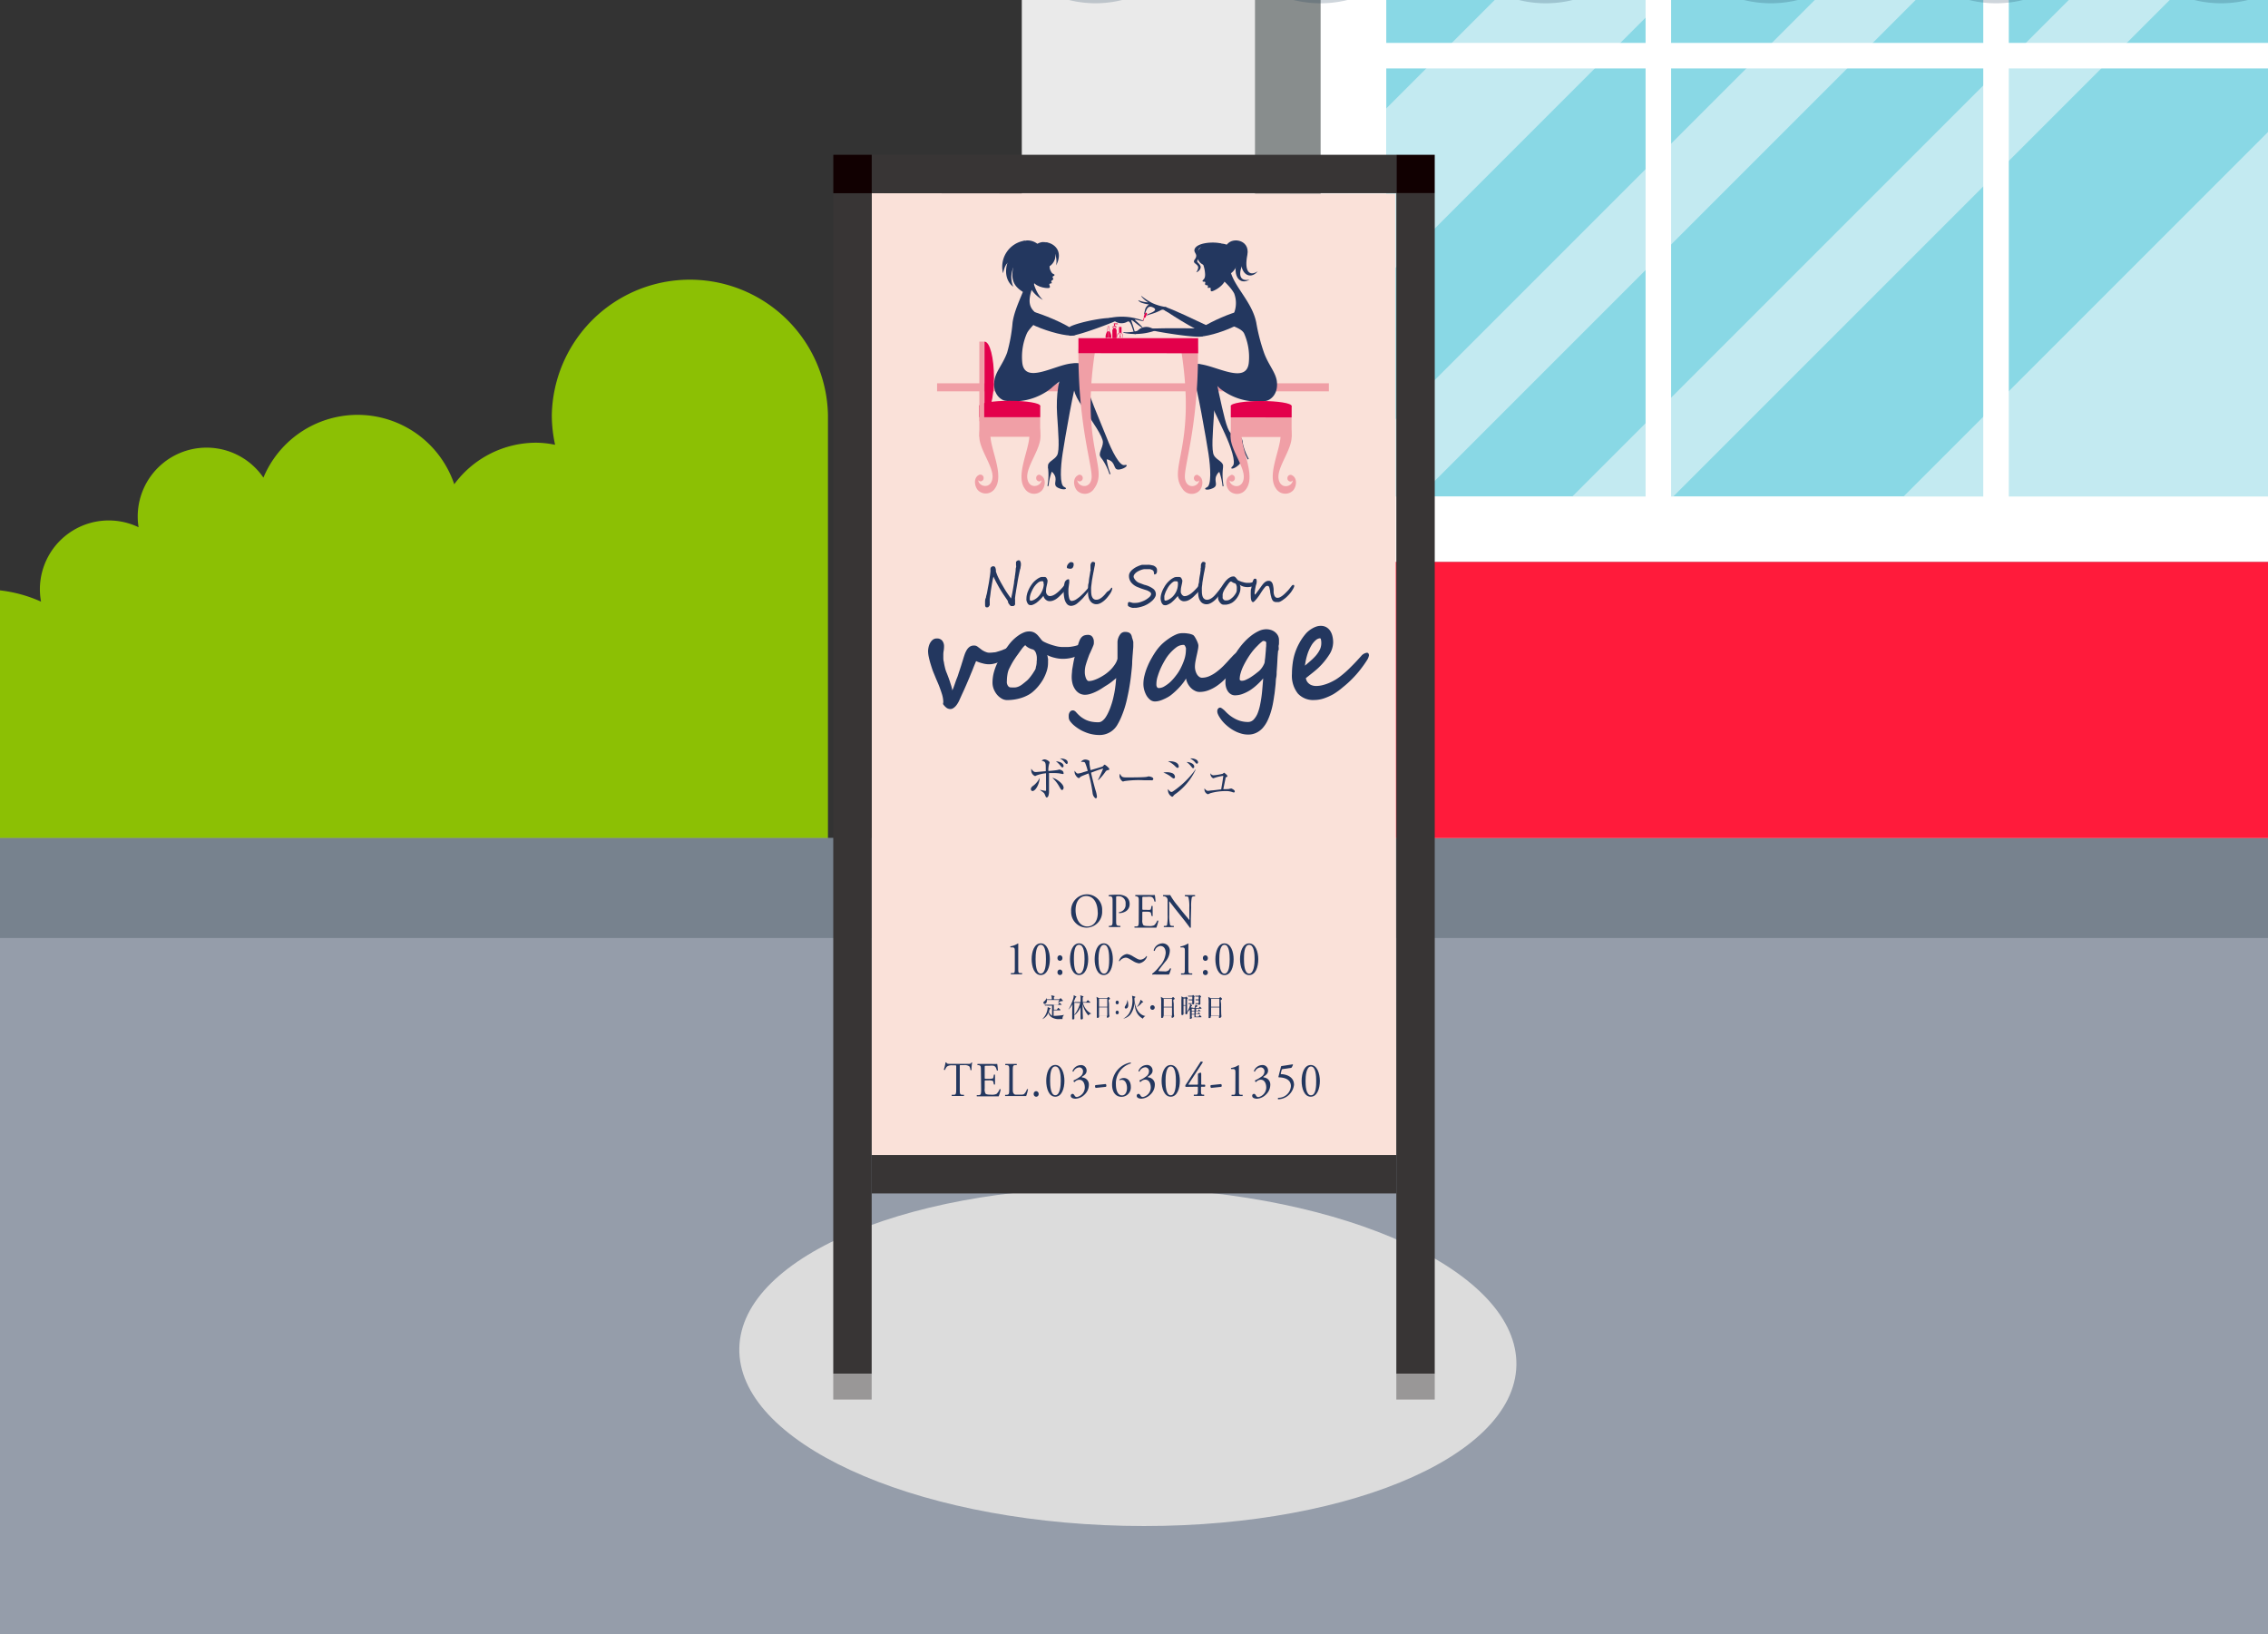<svg xmlns="http://www.w3.org/2000/svg" xmlns:xlink="http://www.w3.org/1999/xlink" viewBox="0 0 415 299"><rect x="0" y="0" width="415" height="299" fill="#333333" stroke="none"/><defs><style>.cls-1{fill:none;}.cls-2{isolation:isolate;}.cls-3{clip-path:url(#clip-path);}.cls-4{fill:#8cc004;}.cls-5{fill:#959daa;}.cls-6{fill:#77828e;}.cls-7{fill:#eaeaea;}.cls-8{fill:#888d8d;}.cls-9{fill:#fff;}.cls-10{fill:#89d8e5;}.cls-11{fill:#c3eaf1;}.cls-12{fill:#ff1b3b;}.cls-13{fill:#0e314e;opacity:0.2;}.cls-14{mix-blend-mode:multiply;}.cls-15{fill:#dcdcdc;}.cls-16,.cls-18{fill:#fae1d9;}.cls-17,.cls-20{fill:#23375f;}.cls-18{stroke:#fae1d9;stroke-linecap:round;stroke-linejoin:round;stroke-width:3.77px;}.cls-19,.cls-21{fill:#f09fa6;}.cls-20,.cls-21,.cls-22{fill-rule:evenodd;}.cls-22,.cls-23{fill:#e3004b;}.cls-24{fill:#383535;}.cls-25{fill:#110001;}.cls-26{fill:#999797;}</style><clipPath id="clip-path"><rect class="cls-1" width="415" height="299"/></clipPath></defs><title>アートボード 3</title><g class="cls-2"><g id="レイヤー_1" data-name="レイヤー 1"><g class="cls-3"><path class="cls-4" d="M151.5,158.38V75.94a25.27,25.27,0,0,0-50.53,0,25.69,25.69,0,0,0,.6,5.44A17.86,17.86,0,0,0,98.12,81a18.63,18.63,0,0,0-15,7.6,18.67,18.67,0,0,0-34.92-1.21,12.6,12.6,0,0,0-23,7.18,11.88,11.88,0,0,0,.16,1.9A12.6,12.6,0,0,0,7.3,107.86a12.47,12.47,0,0,0,.21,2.22,25.12,25.12,0,0,0-10.33-2.22v50.52Z"/><rect class="cls-5" x="-2.82" y="153.34" width="839.38" height="191.6"/><rect class="cls-6" x="-2.82" y="153.34" width="839.38" height="18.28"/><rect class="cls-7" x="186.97" y="-191.49" width="520.54" height="344.84"/><rect class="cls-8" x="229.64" y="-94.45" width="271.2" height="209.28"/><rect class="cls-9" x="241.65" y="-82.45" width="247.19" height="185.27"/><rect class="cls-10" x="253.66" y="-70.44" width="223.17" height="161.26"/><polygon class="cls-11" points="402.5 -70.44 253.66 78.4 253.66 90.81 259.71 90.81 420.97 -70.44 402.5 -70.44"/><polygon class="cls-11" points="374.78 -70.44 343.94 -70.44 253.66 19.84 253.66 50.68 374.78 -70.44"/><polygon class="cls-11" points="476.83 48.6 476.83 -37.68 348.34 90.81 434.63 90.81 476.83 48.6"/><polygon class="cls-11" points="467.45 -70.44 448.99 -70.44 287.73 90.81 306.2 90.81 467.45 -70.44"/><rect class="cls-9" x="246.54" y="7.85" width="237.4" height="4.67"/><rect class="cls-9" x="301.11" y="-89.86" width="4.67" height="189.58"/><rect class="cls-9" x="362.9" y="-89.86" width="4.67" height="189.58"/><rect class="cls-12" x="186.97" y="102.82" width="520.54" height="50.52"/><path class="cls-13" d="M707.51-37.49H187v33A20.47,20.47,0,0,0,200.45.6,20.6,20.6,0,0,0,221-20,20.61,20.61,0,0,0,241.64.6,20.6,20.6,0,0,0,262.24-20,20.6,20.6,0,0,0,282.84.6,20.6,20.6,0,0,0,303.45-20,20.59,20.59,0,0,0,324,.6,20.6,20.6,0,0,0,344.64-20,20.6,20.6,0,0,0,365.24.6,20.6,20.6,0,0,0,385.84-20,20.61,20.61,0,0,0,406.44.6,20.6,20.6,0,0,0,427-20,20.6,20.6,0,0,0,447.64.6,20.61,20.61,0,0,0,468.24-20,20.6,20.6,0,0,0,488.83.6,20.59,20.59,0,0,0,509.42-20,20.61,20.61,0,0,0,530,.6,20.6,20.6,0,0,0,550.63-20,20.6,20.6,0,0,0,571.24.6,20.6,20.6,0,0,0,591.83-20,20.6,20.6,0,0,0,612.43.6,20.6,20.6,0,0,0,633-20,20.6,20.6,0,0,0,653.62.6,20.61,20.61,0,0,0,674.23-20,20.6,20.6,0,0,0,694.82.6a20.47,20.47,0,0,0,12.69-4.48Z"/><g class="cls-14"><path class="cls-15" d="M277.47,249.83c-.38,17.09-32.53,30.22-71.79,29.34s-70.78-15.45-70.4-32.53,32.52-30.22,71.79-29.34S277.85,232.75,277.47,249.83Z"/></g></g><polygon class="cls-16" points="255.49 211.34 159.47 211.34 159.51 35.35 255.34 35.45 255.49 211.34"/><path class="cls-17" d="M180.43,109.24c0-.16.08-.36.14-.61s.1-.51.15-.8.11-.58.17-.9.11-.61.15-.91.09-.57.12-.82.06-.48.07-.66a.88.88,0,0,0,0-.23,1.69,1.69,0,0,1,0-.23.79.79,0,0,1,.06-.22.47.47,0,0,1,.19-.18.55.55,0,0,1,.28-.08.62.62,0,0,1,.29.11s0,.05.06.11a1,1,0,0,1,.07.21,2.38,2.38,0,0,1,.05.26c0,.09,0,.17,0,.24s.11.35.2.59.21.49.35.77.3.59.48.9.36.63.55.95.39.63.6.93.4.58.6.83c.08-.35.16-.69.22-1s.12-.64.17-.95l.15-.92c0-.31.09-.62.14-1,0-.17.05-.36.07-.56s.06-.42.08-.63,0-.41.07-.61,0-.37,0-.51V103a.94.94,0,0,1,0-.16.31.31,0,0,1,.08-.13.9.9,0,0,1,.27-.18,1,1,0,0,1,.25,0c.05,0,.09,0,.13.09a.84.84,0,0,1,.09.19,2,2,0,0,1,.07.23,1,1,0,0,1,0,.2,1,1,0,0,1,0,.21,2.21,2.21,0,0,1-.06.32c0,.11,0,.22-.07.33a1.85,1.85,0,0,1-.06.25c-.07.32-.14.66-.21,1s-.15.76-.21,1.14-.13.76-.19,1.12-.11.7-.16,1-.07.54-.1.73,0,.31,0,.35a.91.91,0,0,1,0,.17v.37a.57.57,0,0,0,0,.14.68.68,0,0,1,0,.21.53.53,0,0,1-.08.15l-.11.1-.11.06-.14,0-.16,0h-.14a.14.14,0,0,1-.1-.06,3,3,0,0,1-.3-.35,1.15,1.15,0,0,1-.16-.34.46.46,0,0,0,0-.13l-.09-.14a.64.64,0,0,0-.08-.14l-.07-.1-.6-.88c-.19-.29-.39-.6-.59-.93s-.39-.69-.6-1.07-.41-.8-.63-1.25c-.08.34-.16.71-.23,1.09s-.13.77-.19,1.14-.1.73-.14,1.06-.09.62-.12.86a1.78,1.78,0,0,0,0,.25v.3a2.62,2.62,0,0,1,0,.29.87.87,0,0,1,0,.22.56.56,0,0,1-.07.13l-.11.15a.53.53,0,0,1-.14.12.24.24,0,0,1-.14,0,.41.41,0,0,1-.21,0,.3.3,0,0,1-.12-.13.7.7,0,0,1-.06-.23l0-.3a.89.89,0,0,1,0-.22c0-.09,0-.2,0-.32l.06-.37C180.38,109.47,180.4,109.35,180.43,109.24Z"/><path class="cls-17" d="M195.1,107.27s0,.09,0,.15,0,.11,0,.17l-.06.17-.06.12-.08.11-.12.15c0,.06-.09.12-.15.18l-.16.17-.56.56a5,5,0,0,1-.57.49,2.65,2.65,0,0,1-.62.33,1.57,1.57,0,0,1-.69.12,1.12,1.12,0,0,1-.35-.06,1.55,1.55,0,0,1-.32-.2,1.34,1.34,0,0,1-.27-.31,1.29,1.29,0,0,1-.16-.4l-.28.33-.31.33L190,110l-.35.29-.24.15-.3.16-.31.11a1.06,1.06,0,0,1-.29,0,.48.48,0,0,1-.33-.13,1.07,1.07,0,0,1-.22-.32,1.8,1.8,0,0,1-.14-.41,1.82,1.82,0,0,1,0-.38,2.72,2.72,0,0,1,.09-.69,3.29,3.29,0,0,1,.23-.69,5.43,5.43,0,0,1,.31-.64,6.34,6.34,0,0,1,.35-.54,3.55,3.55,0,0,1,.41-.49,4,4,0,0,1,.51-.43,2.78,2.78,0,0,1,.51-.31,1.08,1.08,0,0,1,.45-.12H191l.21,0a.66.66,0,0,1,.19.09.44.44,0,0,1,.1.12,1.65,1.65,0,0,1,.1.19,1.43,1.43,0,0,1,.08.22.68.68,0,0,1,0,.17,2.49,2.49,0,0,1-.07.45l-.14.64a2.91,2.91,0,0,0-.06.6,1.1,1.1,0,0,0,0,.35,1.16,1.16,0,0,0,.14.34.91.91,0,0,0,.24.24.54.54,0,0,0,.31.09,1.39,1.39,0,0,0,.58-.13,2.39,2.39,0,0,0,.6-.36,4.81,4.81,0,0,0,.61-.52c.2-.2.4-.42.6-.64l.08-.11.12-.14.12-.14s.07-.06.09-.06S195.1,107.13,195.1,107.27Zm-4.15-.42a1.86,1.86,0,0,0,0-.22.33.33,0,0,0-.06-.21.12.12,0,0,0-.12-.08h-.15a.87.87,0,0,0-.32.06,1.59,1.59,0,0,0-.29.15,2.09,2.09,0,0,0-.28.24,2.23,2.23,0,0,0-.26.27l-.23.29c-.08.12-.15.25-.23.38s-.15.29-.22.44-.13.3-.19.45a4,4,0,0,0-.12.43,1.89,1.89,0,0,0-.05.38s0,.08,0,.13a.85.85,0,0,0,0,.17.4.4,0,0,0,.07.13.14.14,0,0,0,.11.06,1.38,1.38,0,0,0,.54-.15,2.66,2.66,0,0,0,.79-.56,3.57,3.57,0,0,0,.61-.82A3.42,3.42,0,0,0,191,106.85Z"/><path class="cls-17" d="M199.52,107.43a.71.71,0,0,1-.09.29,2.87,2.87,0,0,1-.25.42,6.08,6.08,0,0,1-.36.5c-.14.18-.28.36-.44.53a5.12,5.12,0,0,1-.55.59c-.19.19-.4.38-.62.56a2,2,0,0,1-1.16.53,1,1,0,0,1-.88-.42,2.36,2.36,0,0,1-.42-1,6.16,6.16,0,0,1-.12-1.22q0-.26.06-.81c0-.19,0-.35.05-.48a1.73,1.73,0,0,1,.07-.32.8.8,0,0,1,.27-.42.65.65,0,0,1,.45-.19c.08,0,.12.08.12.26a2.88,2.88,0,0,1,0,.39l-.06.44q-.06.41-.09.72c0,.22,0,.4,0,.56a4.79,4.79,0,0,0,.13,1.05q.13.54.48.54a1.67,1.67,0,0,0,.8-.28c.15-.1.3-.2.45-.32a3.28,3.28,0,0,0,.46-.39c.16-.14.3-.29.45-.43l.42-.45.37-.43.28-.37,0,0s0,0,0,0l0,0h0s.07,0,.09.12A.51.51,0,0,1,199.52,107.43Zm-3.06-4.17a1.05,1.05,0,0,1-.15.57.52.52,0,0,1-.46.23,1.62,1.62,0,0,1-.41-.06c-.15,0-.22-.11-.22-.2a.84.84,0,0,1,.14-.48,1.34,1.34,0,0,1,.34-.37.5.5,0,0,1,.21-.1.79.79,0,0,1,.41.08C196.42,103,196.46,103.09,196.46,103.26Z"/><path class="cls-17" d="M203.52,107.66a1.91,1.91,0,0,1-.27.76,2.38,2.38,0,0,1-.14.23l-.2.28-.23.3-.24.28c-.12.13-.25.25-.39.38a3.72,3.72,0,0,1-.45.33,2.39,2.39,0,0,1-.48.24,1.46,1.46,0,0,1-.49.09,1.32,1.32,0,0,1-.6-.13,1.33,1.33,0,0,1-.49-.4,1.94,1.94,0,0,1-.33-.66,3.4,3.4,0,0,1-.12-1,7,7,0,0,1,0-.78c0-.27,0-.54.08-.82s.07-.54.11-.81.09-.53.13-.78.05-.31.07-.42,0-.21.06-.3,0-.18,0-.28,0-.21,0-.35,0-.18,0-.25a1.64,1.64,0,0,1,0-.18.84.84,0,0,1,.06-.24,1,1,0,0,1,.11-.2.7.7,0,0,1,.16-.14.41.41,0,0,1,.19,0,.35.35,0,0,1,.33.23l-.06.31c0,.09,0,.2-.05.31-.08.43-.14.78-.19,1s-.08.46-.11.57-.07.44-.12.69-.08.51-.11.77-.07.51-.09.77,0,.49,0,.7a4.29,4.29,0,0,0,.05.65,1.57,1.57,0,0,0,.17.49.75.75,0,0,0,.29.32.78.78,0,0,0,.44.11,1.23,1.23,0,0,0,.55-.13,2.79,2.79,0,0,0,.52-.35,5.07,5.07,0,0,0,.47-.46l.41-.49L203,108l.19-.23a1,1,0,0,1,.13-.16.2.2,0,0,1,.15-.09S203.52,107.56,203.52,107.66Z"/><path class="cls-17" d="M211.71,104.26s0,.1,0,.17,0,.13,0,.19l-.06.19a1,1,0,0,1-.08.15.51.51,0,0,1-.4.14,1.64,1.64,0,0,0-.09-.58.43.43,0,0,0-.15-.18,1.15,1.15,0,0,0-.25-.12,1.38,1.38,0,0,0-.27-.08l-.23,0h-.44l-.4,0a2.88,2.88,0,0,0-.4.09,3.61,3.61,0,0,0-.42.16,2.91,2.91,0,0,0-.35.18,2.08,2.08,0,0,0-.34.24,1.75,1.75,0,0,0-.26.29.76.76,0,0,0-.14.35.62.62,0,0,0,.08.33,1.88,1.88,0,0,0,.24.36,2.18,2.18,0,0,0,.35.32,1.77,1.77,0,0,0,.41.21l.17.06.29.11.29.11.17.06a4.39,4.39,0,0,1,1.56.7,1.24,1.24,0,0,1,.51,1,1,1,0,0,1-.07.38,2.16,2.16,0,0,1-.2.36,1.89,1.89,0,0,1-.25.31,1.82,1.82,0,0,1-.25.24l-.31.25-.36.24c-.13.08-.27.15-.41.22a3.79,3.79,0,0,1-.42.18l-.44.14-.46.11-.43.07-.37,0a1.45,1.45,0,0,1-.32,0,1.82,1.82,0,0,1-.38-.11,1.37,1.37,0,0,1-.32-.16.25.25,0,0,1-.13-.2,1.28,1.28,0,0,1,0-.17,1.62,1.62,0,0,1,0-.19,1.07,1.07,0,0,1,.07-.15s.06-.07.09-.07a.48.48,0,0,1,.2,0l.23.07.33.08a3,3,0,0,0,.46,0,2.93,2.93,0,0,0,.58-.06,4,4,0,0,0,.59-.18,4.56,4.56,0,0,0,.55-.24,3.44,3.44,0,0,0,.47-.29l.22-.17a2.09,2.09,0,0,0,.22-.2,1.18,1.18,0,0,0,.17-.24.54.54,0,0,0,.07-.27.45.45,0,0,0-.26-.37,2.39,2.39,0,0,0-.52-.28l-.48-.15-.57-.19-.71-.28a2.88,2.88,0,0,1-1.07-.78,1.88,1.88,0,0,1-.44-1.24,1.2,1.2,0,0,1,.19-.65,2.25,2.25,0,0,1,.54-.58,3.37,3.37,0,0,1,.76-.47,5,5,0,0,1,.89-.33l.23,0,.27,0,.28,0H210a1.47,1.47,0,0,1,.28,0,2.11,2.11,0,0,1,.35.05l.34.07a.92.92,0,0,1,.26.11,1.08,1.08,0,0,1,.37.33A.69.69,0,0,1,211.71,104.26Z"/><path class="cls-17" d="M219.69,107.29a.71.71,0,0,1,0,.14,1.16,1.16,0,0,1,0,.18l-.06.16a.53.53,0,0,1-.06.13l-.08.11-.12.15-.14.17-.16.17-.57.57a4.26,4.26,0,0,1-.57.48,2.85,2.85,0,0,1-.61.34,2,2,0,0,1-.69.12.87.87,0,0,1-.35-.07,1.12,1.12,0,0,1-.33-.2,1.37,1.37,0,0,1-.27-.31,1.22,1.22,0,0,1-.15-.39l-.29.32-.31.34c-.1.11-.22.22-.33.32s-.23.21-.35.3l-.25.15-.3.15a1.92,1.92,0,0,1-.31.11,1,1,0,0,1-.28,0,.49.49,0,0,1-.33-.13,1.24,1.24,0,0,1-.23-.32,2,2,0,0,1-.13-.41,1.89,1.89,0,0,1-.05-.38,2.86,2.86,0,0,1,.09-.7,4.84,4.84,0,0,1,.55-1.32,4.24,4.24,0,0,1,.34-.54,3.77,3.77,0,0,1,.42-.49,5.08,5.08,0,0,1,.5-.44,3.67,3.67,0,0,1,.51-.31,1.08,1.08,0,0,1,.45-.12h.21l.21,0,.21,0,.19.08a.44.44,0,0,1,.1.12.93.93,0,0,1,.1.2,1.89,1.89,0,0,1,.09.21.67.67,0,0,1,0,.17,2.49,2.49,0,0,1-.07.45c-.05.24-.1.45-.14.65a2.88,2.88,0,0,0-.06.59,1.49,1.49,0,0,0,0,.36,1,1,0,0,0,.15.33.76.76,0,0,0,.23.24.48.48,0,0,0,.31.1,1.39,1.39,0,0,0,.58-.13,3.59,3.59,0,0,0,.61-.36,5.7,5.7,0,0,0,.6-.53c.2-.2.4-.41.6-.64l.08-.1.12-.15a.8.8,0,0,1,.13-.13s.06-.06.08-.06S219.69,107.15,219.69,107.29Zm-4.15-.43v-.21a.48.48,0,0,0-.07-.22.12.12,0,0,0-.12-.07h-.15a1.06,1.06,0,0,0-.31,0,1.24,1.24,0,0,0-.3.16,2,2,0,0,0-.28.23l-.26.27a2.94,2.94,0,0,0-.22.3,2.73,2.73,0,0,0-.23.38l-.23.43c-.07.16-.13.31-.18.46a3.52,3.52,0,0,0-.13.43,1.67,1.67,0,0,0,0,.37.76.76,0,0,0,0,.14.75.75,0,0,0,0,.16.45.45,0,0,0,.06.14.14.14,0,0,0,.11.06,1.3,1.3,0,0,0,.54-.15,2.91,2.91,0,0,0,.79-.56,3.63,3.63,0,0,0,.61-.83A3.26,3.26,0,0,0,215.54,106.86Z"/><path class="cls-17" d="M223.67,107.68a1.88,1.88,0,0,1-.27.75,2.38,2.38,0,0,1-.14.23l-.2.28-.24.3-.23.28a4.68,4.68,0,0,1-.39.38,3.72,3.72,0,0,1-.45.33,2.69,2.69,0,0,1-.48.24,1.47,1.47,0,0,1-.5.09,1.38,1.38,0,0,1-.6-.13,1.19,1.19,0,0,1-.48-.39,2,2,0,0,1-.33-.67,3.38,3.38,0,0,1-.12-1c0-.25,0-.51,0-.79s0-.54.09-.81.07-.55.11-.82.08-.52.13-.77.05-.31.07-.42,0-.21.05-.31a2.36,2.36,0,0,0,0-.28c0-.09,0-.21.05-.35a1.64,1.64,0,0,1,0-.25,1.41,1.41,0,0,0,0-.18,1.05,1.05,0,0,1,.06-.24.82.82,0,0,1,.12-.2.5.5,0,0,1,.15-.14.46.46,0,0,1,.2,0,.35.35,0,0,1,.33.23l-.06.31a2.87,2.87,0,0,0,0,.31c-.08.43-.14.78-.19,1s-.09.46-.11.57-.08.45-.12.7l-.12.76c0,.26-.06.52-.08.77s0,.49,0,.71a3.2,3.2,0,0,0,.05.64,1.73,1.73,0,0,0,.16.5.89.89,0,0,0,.3.31.75.75,0,0,0,.43.12,1.21,1.21,0,0,0,.55-.14,2.45,2.45,0,0,0,.52-.34,4.17,4.17,0,0,0,.47-.47c.15-.17.29-.33.41-.49l.27-.33.18-.24.14-.16a.19.19,0,0,1,.14-.08S223.67,107.58,223.67,107.68Z"/><path class="cls-17" d="M229.79,106.49a.58.58,0,0,1,0,.18.7.7,0,0,1-.09.17l-.12.16a.75.75,0,0,1-.14.12,1.53,1.53,0,0,1-.46.21,2.65,2.65,0,0,1-.75.09,3,3,0,0,1-.71-.1,2.43,2.43,0,0,1-.69-.33,1.07,1.07,0,0,1,.14.34,2.21,2.21,0,0,1,0,.39,2.16,2.16,0,0,1-.19.86,3.6,3.6,0,0,1-.47.86,3.18,3.18,0,0,1-.61.65,1.84,1.84,0,0,1-.4.26,3,3,0,0,1-.45.18,2.66,2.66,0,0,1-.49.1,4.55,4.55,0,0,1-.52,0,.61.61,0,0,1-.35-.13,1.35,1.35,0,0,1-.31-.32,1.87,1.87,0,0,1-.22-.39,1.18,1.18,0,0,1-.08-.38,3,3,0,0,1,.1-.8,5.05,5.05,0,0,1,.27-.74,5.28,5.28,0,0,1,.39-.69c.15-.23.31-.46.48-.68a2.73,2.73,0,0,1,.32-.37,2.83,2.83,0,0,1,.37-.33,2.3,2.3,0,0,1,.4-.23.92.92,0,0,1,.38-.09.71.71,0,0,1,.26,0,1.21,1.21,0,0,1,.2.14,1,1,0,0,1,.19.21l.23.29a1.2,1.2,0,0,0,.23.13l.45.18.55.15a2.43,2.43,0,0,0,.51.06l.43,0a2.32,2.32,0,0,0,.38-.06,1.92,1.92,0,0,0,.37-.11l.39-.17A.69.69,0,0,1,229.79,106.49Zm-3.48,1.23c0-.1,0-.21,0-.33a1.87,1.87,0,0,0-.08-.34.61.61,0,0,0-.16-.26.25.25,0,0,0-.23-.09,1.71,1.71,0,0,1-.36-.19.38.38,0,0,0-.21-.1.27.27,0,0,0-.12,0,.67.67,0,0,0-.14.11l-.14.15-.14.19c-.09.14-.18.26-.26.37l-.22.32-.21.34c-.06.12-.13.25-.19.4a1.77,1.77,0,0,0-.08.22,2,2,0,0,0-.05.26,2.51,2.51,0,0,0,0,.27c0,.09,0,.17,0,.25a.73.73,0,0,0,0,.16,1.74,1.74,0,0,0,.11.18.75.75,0,0,0,.16.15.25.25,0,0,0,.17.07,2.25,2.25,0,0,0,.4,0,1,1,0,0,0,.31-.08,1.4,1.4,0,0,0,.29-.16,3.3,3.3,0,0,0,.33-.27,1.07,1.07,0,0,0,.19-.18l.18-.21.17-.24c.05-.08.1-.16.14-.24a.47.47,0,0,0,.08-.19,1.74,1.74,0,0,0,.05-.22.88.88,0,0,0,0-.21C226.3,107.79,226.31,107.75,226.31,107.72Z"/><path class="cls-17" d="M236.81,107.12a.64.64,0,0,1,0,.2,1.19,1.19,0,0,1-.08.2,1.86,1.86,0,0,1-.1.2l-.11.18a5.41,5.41,0,0,1-.31.47,5.58,5.58,0,0,1-.39.46c-.14.15-.28.29-.43.43a4.41,4.41,0,0,1-.43.35l-.31.23-.31.19a1.75,1.75,0,0,1-.32.12,1.4,1.4,0,0,1-.37,0A.92.92,0,0,1,233,110a1,1,0,0,1-.21-.28,3.34,3.34,0,0,1-.16-.38c0-.14-.08-.29-.11-.45s-.06-.31-.09-.47,0-.36-.08-.51a3,3,0,0,0-.08-.39.89.89,0,0,0-.12-.24.25.25,0,0,0-.18-.08l-.17,0a.51.51,0,0,0-.17.08,1.36,1.36,0,0,0-.18.17l-.24.3c-.1.13-.2.28-.32.45l-.41.64c-.08.12-.17.25-.28.39a4.47,4.47,0,0,1-.32.41l-.32.35a.92.92,0,0,1-.28.19c-.28-.07-.41-.44-.41-1.13a7.69,7.69,0,0,1,0-.82c0-.17,0-.35.07-.53s.05-.36.09-.55.08-.36.13-.53a2.48,2.48,0,0,1,.17-.48.76.76,0,0,1,.09-.16.44.44,0,0,1,.11-.09.2.2,0,0,1,.11,0h.12s.09,0,.13.11a.68.68,0,0,1,.06.31,1.79,1.79,0,0,1,0,.24,2.25,2.25,0,0,1-.05.22c0,.07,0,.15-.07.24s0,.19-.07.3,0,.19-.07.31l-.06.34c0,.12,0,.23-.05.34a1.62,1.62,0,0,0,0,.3.63.63,0,0,0,0,.19c.08,0,.23-.15.42-.43l.34-.46.4-.55c.1-.15.21-.29.31-.42a3.75,3.75,0,0,1,.33-.35,1.92,1.92,0,0,1,.35-.23,1.16,1.16,0,0,1,.42-.08.63.63,0,0,1,.4.12.72.72,0,0,1,.26.31,1.66,1.66,0,0,1,.15.49,5.12,5.12,0,0,1,.09.62c0,.19,0,.38,0,.57a2.33,2.33,0,0,0,.1.5.92.92,0,0,0,.22.36.52.52,0,0,0,.4.14,1,1,0,0,0,.42-.1,3,3,0,0,0,.46-.28,6.08,6.08,0,0,0,.5-.43c.17-.17.35-.34.53-.54s.15-.17.24-.28.17-.23.25-.33.16-.2.23-.28a.31.31,0,0,1,.17-.11l.09,0A.12.12,0,0,1,236.81,107.12Z"/><path class="cls-17" d="M185.5,118.69a1.68,1.68,0,0,1-.66,1.13,6.19,6.19,0,0,1-.89.69,8.13,8.13,0,0,1-1,.55,5.87,5.87,0,0,1-1,.35,3.74,3.74,0,0,1-1,.13,4.27,4.27,0,0,1-1.15-.17,6.39,6.39,0,0,1-1.19-.41c-.07.15-.15.35-.25.59s-.21.51-.32.8-.22.56-.34.83l-.3.74-.51,1.2-.48,1.09-.46,1-.45,1a4.62,4.62,0,0,1-.45.76,2.43,2.43,0,0,1-.43.46,1.72,1.72,0,0,1-.39.24,1.16,1.16,0,0,1-.33.06,1.21,1.21,0,0,1-.68-.21,2.9,2.9,0,0,1-.67-.71,2.86,2.86,0,0,0,.05-.32,1.77,1.77,0,0,0,0-.22,5.54,5.54,0,0,0-.29-1.43,21.71,21.71,0,0,0-.87-2.28c-.21-.48-.41-1-.61-1.47s-.36-1-.51-1.48-.27-.94-.36-1.36a5.41,5.41,0,0,1-.14-1.1,3.63,3.63,0,0,1,.1-.78,2.66,2.66,0,0,1,.29-.76,2,2,0,0,1,.49-.57,1.15,1.15,0,0,1,.71-.22,1.21,1.21,0,0,1,1,.4,1.63,1.63,0,0,1,.33,1.07,4.93,4.93,0,0,1-.06.75,4,4,0,0,0-.07.73c0,.11,0,.29,0,.52s0,.5.09.79a9.44,9.44,0,0,0,.18.93,6.17,6.17,0,0,0,.3,1c.06.14.13.31.2.5s.16.41.24.64.16.45.23.68.15.45.21.65.1.38.14.53a1.67,1.67,0,0,1,.06.35h0c0-.1.11-.27.2-.51s.19-.53.3-.85.23-.67.37-1,.25-.74.38-1.12.24-.72.35-1.06.19-.62.27-.85c.12-.41.23-.78.35-1.12a4.52,4.52,0,0,1,.41-.91,2,2,0,0,1,.55-.61,1.37,1.37,0,0,1,.8-.22,1,1,0,0,1,.56.15l.46.34.3.23a2.17,2.17,0,0,0,.42.27,2.81,2.81,0,0,0,.5.22,1.39,1.39,0,0,0,.53.1,6.15,6.15,0,0,0,.87-.06c.27,0,.53-.1.77-.17s.49-.15.71-.23l.67-.28.54-.22a1.21,1.21,0,0,1,.48-.09.35.35,0,0,1,.32.17A.68.68,0,0,1,185.5,118.69Z"/><path class="cls-17" d="M198.41,118.1a1.35,1.35,0,0,1-.09.47,1.86,1.86,0,0,1-.23.47,2,2,0,0,1-.33.43,2.25,2.25,0,0,1-.37.33,3.79,3.79,0,0,1-1.17.52,6.65,6.65,0,0,1-1.85.22,5.43,5.43,0,0,1-.67-.05,6.35,6.35,0,0,1-.71-.14,5.46,5.46,0,0,1-.72-.21c-.24-.09-.46-.19-.68-.29a.86.86,0,0,1,.11.3c0,.13.05.26.07.4s0,.27,0,.4v.3a5,5,0,0,1-.25,1.57,8.34,8.34,0,0,1-.66,1.5,9,9,0,0,1-.94,1.32,8.26,8.26,0,0,1-1.08,1.06,5,5,0,0,1-1,.61,6.5,6.5,0,0,1-1.12.43,8,8,0,0,1-1.2.26,8.9,8.9,0,0,1-1.26.09,2,2,0,0,1-1-.29,3.27,3.27,0,0,1-.85-.73,3.92,3.92,0,0,1-.58-1,3.23,3.23,0,0,1-.22-1.12,7.44,7.44,0,0,1,.24-1.9,10,10,0,0,1,.65-1.76,13.89,13.89,0,0,1,.94-1.67c.36-.54.73-1.08,1.13-1.62a8.15,8.15,0,0,1,.79-.91,7.8,7.8,0,0,1,.95-.79,4.83,4.83,0,0,1,1-.56,2.5,2.5,0,0,1,1-.21,2,2,0,0,1,.68.1,1.8,1.8,0,0,1,.53.28,2.61,2.61,0,0,1,.46.43c.15.18.31.37.47.58l.24.29a2.23,2.23,0,0,0,.48.29,9.22,9.22,0,0,0,.95.39c.37.13.75.24,1.15.34a4.65,4.65,0,0,0,1.1.15h1a5.51,5.51,0,0,0,.9-.1,6.3,6.3,0,0,0,.95-.24,10.19,10.19,0,0,0,1.11-.46,1.36,1.36,0,0,1,.08.28A1.8,1.8,0,0,1,198.41,118.1Zm-8.69,2.77c0-.21,0-.42,0-.64a3,3,0,0,0-.12-.62,1.52,1.52,0,0,0-.25-.51.76.76,0,0,0-.41-.29,2.88,2.88,0,0,1-.64-.24,2.77,2.77,0,0,1-.39-.24.74.74,0,0,1-.2-.19l-.08-.07a.43.43,0,0,0-.25.17,4.25,4.25,0,0,0-.36.42l-.41.56-.39.55c-.16.21-.31.42-.44.62s-.28.41-.41.63-.26.45-.38.68-.26.5-.4.79a4.23,4.23,0,0,0-.26,1,6.94,6.94,0,0,0-.09,1.08,2,2,0,0,0,0,.42,1.38,1.38,0,0,0,.14.39.71.71,0,0,0,.23.28.55.55,0,0,0,.36.11,5.3,5.3,0,0,0,.86,0,2.34,2.34,0,0,0,.65-.2,3.18,3.18,0,0,0,.61-.38c.21-.16.45-.36.74-.6a3.06,3.06,0,0,0,.41-.4c.13-.15.27-.31.4-.49s.27-.36.39-.55l.35-.56a1.44,1.44,0,0,0,.15-.39c0-.16.07-.32.1-.49a4,4,0,0,0,.06-.45c0-.14,0-.24,0-.3Z"/><path class="cls-17" d="M207.37,117.45c0,.18,0,.44,0,.76s-.05.67-.07,1-.06.71-.08,1.05-.05.62-.05.83c0,.53-.06,1.08-.12,1.64s-.12,1.14-.2,1.71-.17,1.14-.27,1.7-.22,1.1-.33,1.61-.19.82-.31,1.25-.25.83-.4,1.24-.3.8-.47,1.18a10.47,10.47,0,0,1-.54,1.06,3.74,3.74,0,0,1-3.38,2,6.76,6.76,0,0,1-2.72-.58,6.27,6.27,0,0,1-1-.52,7.53,7.53,0,0,1-.92-.67,4.27,4.27,0,0,1-.69-.74,1.2,1.2,0,0,1-.26-.71,3.64,3.64,0,0,1,0-.45,1.39,1.39,0,0,1,.12-.41.89.89,0,0,1,.24-.3.63.63,0,0,1,.4-.12.54.54,0,0,1,.31.09,1.32,1.32,0,0,1,.26.22,6.92,6.92,0,0,0,.87.85,5.49,5.49,0,0,0,.95.58,4.67,4.67,0,0,0,1.06.33,6.77,6.77,0,0,0,1.22.1,1.13,1.13,0,0,0,.7-.25,2.6,2.6,0,0,0,.63-.68,6.7,6.7,0,0,0,.54-1,9.82,9.82,0,0,0,.45-1.15c.14-.4.26-.81.36-1.22s.18-.8.25-1.16.14-.85.19-1.27.09-.87.13-1.36c-.23.21-.5.43-.8.67s-.62.46-1,.69-.67.44-1,.64a8.72,8.72,0,0,1-1,.54,7,7,0,0,1-1,.38,3.27,3.27,0,0,1-.87.14,2.08,2.08,0,0,1-1.11-.29,2.37,2.37,0,0,1-.76-.75,3.3,3.3,0,0,1-.45-1,4.93,4.93,0,0,1-.15-1.2,8.3,8.3,0,0,1,.06-.93c0-.35.08-.7.14-1.06s.12-.71.19-1.05.15-.64.23-.9l.1-.34c.05-.19.11-.39.17-.62s.11-.44.17-.64a3.71,3.71,0,0,1,.11-.38,6.36,6.36,0,0,1,.27-.78,2,2,0,0,1,.34-.56,1.33,1.33,0,0,1,.49-.35,2.18,2.18,0,0,1,.72-.11,1.08,1.08,0,0,1,.54.13,1,1,0,0,1,.37.44,1.38,1.38,0,0,1,.15.52,4.35,4.35,0,0,1,0,.51,1.51,1.51,0,0,1-.12.41c-.08.2-.17.42-.28.66s-.2.46-.3.67a3.83,3.83,0,0,0-.18.4c-.22.6-.41,1.14-.55,1.61a4.72,4.72,0,0,0-.22,1.45,2.73,2.73,0,0,0,.07.66,2.91,2.91,0,0,0,.16.52,1.41,1.41,0,0,0,.23.35.41.41,0,0,0,.27.12,3,3,0,0,0,.86-.15,7,7,0,0,0,1.05-.44,9.76,9.76,0,0,0,1.09-.65,8.23,8.23,0,0,0,1-.84,6.47,6.47,0,0,0,.8-1,3.25,3.25,0,0,0,.45-1c0-.09,0-.22,0-.39s0-.38,0-.61,0-.46,0-.72,0-.51,0-.74,0-.45,0-.65a2.86,2.86,0,0,1,.07-.45,2.64,2.64,0,0,1,.5-1,1.07,1.07,0,0,1,.82-.35,1.76,1.76,0,0,1,.67.11.89.89,0,0,1,.4.34,1.37,1.37,0,0,1,.19.56A6,6,0,0,1,207.37,117.45Z"/><path class="cls-17" d="M227.12,120.11a1.63,1.63,0,0,1-.05.35,3.24,3.24,0,0,1-.13.41,3.52,3.52,0,0,1-.17.39,2.41,2.41,0,0,1-.19.33,1.59,1.59,0,0,1-.17.24c-.09.1-.18.22-.28.35l-.36.41-.39.44c-.44.44-.87.88-1.32,1.31a10.74,10.74,0,0,1-1.39,1.15,7.14,7.14,0,0,1-1.52.8,4.53,4.53,0,0,1-1.69.31,1.71,1.71,0,0,1-.77-.19,2.71,2.71,0,0,1-.73-.5,3.34,3.34,0,0,1-.59-.77,3.21,3.21,0,0,1-.35-1,5.78,5.78,0,0,1-.53.8,10.56,10.56,0,0,1-.71.84,13.67,13.67,0,0,1-1.57,1.44,4.87,4.87,0,0,1-.6.38,7.26,7.26,0,0,1-.74.36,4.65,4.65,0,0,1-.79.28,2.84,2.84,0,0,1-.73.1,1.4,1.4,0,0,1-.94-.34,2.88,2.88,0,0,1-.67-.83,4.72,4.72,0,0,1-.39-1,4.23,4.23,0,0,1-.13-1,6.35,6.35,0,0,1,.22-1.65,10.69,10.69,0,0,1,.56-1.65,12.68,12.68,0,0,1,.76-1.52c.28-.49.55-.92.82-1.3a8.88,8.88,0,0,1,1-1.17,10.14,10.14,0,0,1,1.24-1,7.38,7.38,0,0,1,1.28-.74,2.81,2.81,0,0,1,1.12-.29l.56,0a5,5,0,0,1,.56.06,3,3,0,0,1,.54.11,2.75,2.75,0,0,1,.46.18,1.48,1.48,0,0,1,.3.36q.15.24.3.54t.24.57a1.37,1.37,0,0,1,.1.44,3.79,3.79,0,0,1-.1.82q-.09.48-.21,1c-.08.35-.15.7-.22,1.06a6.41,6.41,0,0,0-.1,1,2.86,2.86,0,0,0,.09.7,2.68,2.68,0,0,0,.26.65,1.56,1.56,0,0,0,.41.47.83.83,0,0,0,.52.19,3.38,3.38,0,0,0,1.31-.27,6.21,6.21,0,0,0,1.3-.75,11.63,11.63,0,0,0,1.3-1.12c.43-.43.86-.9,1.3-1.4t.18-.18c.11-.12.23-.26.38-.41a4.4,4.4,0,0,1,.46-.4.7.7,0,0,1,.41-.19.43.43,0,0,1,.43.21A1.53,1.53,0,0,1,227.12,120.11ZM217,118.84a.87.87,0,0,0,0-.26,2.31,2.31,0,0,0-.1-.28,1.18,1.18,0,0,0-.14-.22.2.2,0,0,0-.15-.09,2.23,2.23,0,0,0-1.34.43,8,8,0,0,0-1.27,1.19,7,7,0,0,0-.79,1.1,15.53,15.53,0,0,0-.78,1.46,12.4,12.4,0,0,0-.59,1.56,4.65,4.65,0,0,0-.24,1.36,2.64,2.64,0,0,0,0,.29,1,1,0,0,0,.07.26.49.49,0,0,0,.14.18.35.35,0,0,0,.23.07,2,2,0,0,0,1-.3,6.41,6.41,0,0,0,1.08-.79,8.75,8.75,0,0,0,1-1.12,7.75,7.75,0,0,0,.85-1.29,11.6,11.6,0,0,0,.73-1.7A5.78,5.78,0,0,0,217,118.84Z"/><path class="cls-17" d="M233.88,119c-.06.54-.11,1.14-.14,1.8s-.08,1.39-.14,2.19c0,.29,0,.63-.08,1s-.07.79-.11,1.2-.09.8-.13,1.19-.09.74-.14,1c-.06.48-.15,1-.25,1.51a14.67,14.67,0,0,1-.41,1.58,11.58,11.58,0,0,1-.6,1.49,5.92,5.92,0,0,1-.85,1.26,3.77,3.77,0,0,1-1.16.86,3.32,3.32,0,0,1-1.51.32,4.27,4.27,0,0,1-1.06-.13,7,7,0,0,1-1.06-.37,7.37,7.37,0,0,1-1.84-1.22,6.39,6.39,0,0,1-1.38-1.68,4.23,4.23,0,0,1-.21-.45,1.27,1.27,0,0,1-.07-.44.68.68,0,0,1,.15-.45.49.49,0,0,1,.38-.19.48.48,0,0,1,.25.1,1.94,1.94,0,0,1,.29.21,2,2,0,0,1,.26.22l.14.14a6.59,6.59,0,0,0,2,1.48,5,5,0,0,0,2.12.48,1.41,1.41,0,0,0,1.08-.46,3.76,3.76,0,0,0,.72-1.15,8.93,8.93,0,0,0,.44-1.51c.11-.54.19-1,.26-1.51s.12-1,.17-1.62.1-1.17.14-1.73A12,12,0,0,1,230,125.3a9.41,9.41,0,0,1-1.28,1,7.53,7.53,0,0,1-1.37.67,4,4,0,0,1-1.39.25,1.42,1.42,0,0,1-.67-.17,1.74,1.74,0,0,1-.56-.49,2.56,2.56,0,0,1-.37-.76,3.41,3.41,0,0,1-.13-1,5.54,5.54,0,0,1,.22-1.49,13,13,0,0,1,.57-1.62,16.32,16.32,0,0,1,.77-1.57c.29-.51.56-1,.83-1.35a12.18,12.18,0,0,1,1-1.24,10.14,10.14,0,0,1,1.27-1.18,7.51,7.51,0,0,1,1.41-.88,3.24,3.24,0,0,1,1.41-.34,2.89,2.89,0,0,1,.81.12,2.21,2.21,0,0,1,.75.38,2,2,0,0,1,.55.63,1.76,1.76,0,0,1,.21.88c0,.13,0,.27,0,.43s0,.33-.05.5,0,.34,0,.51,0,.31-.05.45Zm-2.46,2.11c0-.25.07-.55.1-.9s.07-.78.11-1.3a6.16,6.16,0,0,1,.05-.63,2.47,2.47,0,0,0,0-.34,1.28,1.28,0,0,0,0-.4.25.25,0,0,0-.17-.2,1.23,1.23,0,0,0-.42-.07,7.35,7.35,0,0,0-1,.89,10.56,10.56,0,0,0-1,1.12c-.3.4-.59.82-.85,1.25s-.5.86-.7,1.27a7.37,7.37,0,0,0-.51,1.31,3.91,3.91,0,0,0-.19,1.12.27.27,0,0,0,.12.26.53.53,0,0,0,.28.07,1.8,1.8,0,0,0,.75-.19,6.66,6.66,0,0,0,.83-.44c.28-.18.55-.37.81-.56l.66-.52a2.74,2.74,0,0,0,.28-.26,3.86,3.86,0,0,0,.34-.42,3.4,3.4,0,0,0,.31-.52A1.65,1.65,0,0,0,231.42,121.11Z"/><path class="cls-17" d="M250.5,119.88a2.25,2.25,0,0,1-.3.81,21.74,21.74,0,0,1-1.29,1.83,19.07,19.07,0,0,1-1.52,1.72,18.09,18.09,0,0,1-1.67,1.5A12.94,12.94,0,0,1,244,127a10.22,10.22,0,0,1-1.78.79,5.76,5.76,0,0,1-1.74.29,3.8,3.8,0,0,1-3-1.19,5.26,5.26,0,0,1-1.08-3.59,14.75,14.75,0,0,1,.13-1.89,10.34,10.34,0,0,1,1.15-3.62,9.84,9.84,0,0,1,1.13-1.7,4.48,4.48,0,0,1,.57-.59,5,5,0,0,1,.71-.5,3.93,3.93,0,0,1,.78-.36,2.54,2.54,0,0,1,.81-.13,2.05,2.05,0,0,1,1,.24,2.14,2.14,0,0,1,.71.66,2.93,2.93,0,0,1,.42,1,4.6,4.6,0,0,1,.13,1.13,4.27,4.27,0,0,1-.73,2.27,13,13,0,0,1-2,2.41c-.28.26-.61.54-1,.85l-1.26,1a1.54,1.54,0,0,0,.55,1,1.59,1.59,0,0,0,.57.32,2.3,2.3,0,0,0,.77.12,4.93,4.93,0,0,0,1.16-.15,8.33,8.33,0,0,0,1.22-.41,10.76,10.76,0,0,0,1.17-.6,9.44,9.44,0,0,0,1-.71,17.44,17.44,0,0,0,1.59-1.41c.51-.5,1-1,1.49-1.54l.59-.65a1.67,1.67,0,0,1,1.05-.61.32.32,0,0,1,.31.17A.75.75,0,0,1,250.5,119.88Zm-8.73-2.27a2.24,2.24,0,0,0-.05-.52c0-.16-.08-.27-.16-.31a1.31,1.31,0,0,0-.81.36,3.84,3.84,0,0,0-.82,1,8.1,8.1,0,0,0-.7,1.58,11.74,11.74,0,0,0-.45,2.07c.35-.29.7-.59,1.06-.91a9,9,0,0,0,1-1,5.31,5.31,0,0,0,.7-1.09A2.78,2.78,0,0,0,241.77,117.61Z"/><path class="cls-17" d="M188.94,144.73c-.18,0-.31-.14-.31-.37s.21-.46.53-.67a4.17,4.17,0,0,0,1.09-1.37C190.16,143.61,189.43,144.73,188.94,144.73Zm5.55-3.11c-.08,0-.57-.1-.67-.12a10.44,10.44,0,0,0-1-.06c-.42,0-.68,0-.87,0,0,.72,0,2.16,0,2.87,0,.09,0,.54,0,.59,0,.21-.07,1-.41,1-.13,0-.14,0-.32-.44s-.17-.35-.89-.91v-.05a6.42,6.42,0,0,0,.94.2c.08,0,.11,0,.13-.09s0-1.27,0-1.53,0-1.24,0-1.6a6.5,6.5,0,0,0-1.77.41.55.55,0,0,1-.25.1,1.11,1.11,0,0,1-.68-1,2,2,0,0,1,0-.35c.39.61.65.61.79.61h.17l1.7-.15c0-.64,0-1.29-.06-1.4-.08-.32-.2-.38-.7-.52a.85.85,0,0,1,.52-.24c.33,0,.93.33.93.56,0,.06,0,.08-.09.32a4.11,4.11,0,0,0-.13,1.24c.26,0,1.51-.13,1.69-.18l.31-.08c.13,0,.76.2.76.55C194.67,141.57,194.58,141.62,194.49,141.62Zm-.14,2.92c-.15,0-.17,0-.58-.72a6.22,6.22,0,0,0-1.21-1.51c.78.16,2.06,1.12,2.06,1.81C194.62,144.35,194.48,144.54,194.35,144.54Zm.07-4.14c-.14,0-.17-.05-.46-.4a4.27,4.27,0,0,0-.74-.7c.45,0,1.39.24,1.39.86C194.61,140.36,194.47,140.4,194.42,140.4Zm.77-.62c-.12,0-.16-.05-.51-.46a2.17,2.17,0,0,0-.74-.55c.41,0,1.43.08,1.43.74C195.37,139.72,195.26,139.78,195.19,139.78Z"/><path class="cls-17" d="M202.67,140.92c-.24.06-.3.14-.49.42a9.42,9.42,0,0,1-1.21,1.4l-.05-.05c.32-.59.75-1.61.94-2.08-.8.22-1.36.44-2.22.76.21,1,.48,2,.77,3.07a5.52,5.52,0,0,1,.31,1.3c0,.29-.17.33-.22.33s-.51-.29-.58-1a25.47,25.47,0,0,0-.73-3.56c-1.27.49-1.4.53-1.62.75s-.11.09-.18.09c-.25,0-.76-.61-.76-1.08a1.25,1.25,0,0,1,0-.26c.32.47.48.52.61.52a4,4,0,0,0,1-.25l.79-.23a8.65,8.65,0,0,0-.49-1.51c-.09-.11-.27-.17-.75-.14a1,1,0,0,1,.74-.43,1.52,1.52,0,0,1,.67.15.22.22,0,0,1,.15.25s0,.29,0,.33a11.71,11.71,0,0,0,.2,1.21c.17-.05,2.09-.6,2.2-.67s.22-.23.26-.27a.2.2,0,0,1,.12-.06c.1,0,.85.6.85.79S202.9,140.87,202.67,140.92Z"/><path class="cls-17" d="M210.53,142.76l-.28,0c-.29,0-.37,0-.91,0a17.94,17.94,0,0,0-3.54.15l-.3.08c-.21,0-.65-.56-.65-1a1.16,1.16,0,0,1,.1-.43c.27.68.52.68,1.36.68.55,0,3.17,0,3.54-.11.05,0,.28-.08.33-.08s.85.1.85.45S210.63,142.76,210.53,142.76Z"/><path class="cls-17" d="M214.78,142.43c-.08,0-.15,0-.66-.42a6.09,6.09,0,0,0-1.25-.67,4.36,4.36,0,0,1,.6-.05,2.68,2.68,0,0,1,1.12.21.79.79,0,0,1,.41.64C215,142.35,214.86,142.43,214.78,142.43Zm.21,2.9a1.83,1.83,0,0,0-.28.28.3.3,0,0,1-.24.17,1.35,1.35,0,0,1-.76-1.18,1.06,1.06,0,0,1,0-.23c.08.1.4.53.63.53a.53.53,0,0,0,.28-.1,16.2,16.2,0,0,0,4.12-4l.05,0A11.34,11.34,0,0,1,215,145.33Zm.49-4.84c-.11,0-.15,0-.54-.39a4.71,4.71,0,0,0-1.21-.82,1.55,1.55,0,0,1,.37,0c.05,0,1.59,0,1.59,1C215.69,140.45,215.53,140.49,215.48,140.49Zm2.84.06c-.09,0-.1,0-.4-.37a4.09,4.09,0,0,0-.8-.76c.5,0,1.4.26,1.4.85C218.52,140.47,218.4,140.55,218.32,140.55Zm.69-.82c-.09,0-.12,0-.38-.32a3.19,3.19,0,0,0-.88-.65l.24,0c.32,0,1.23.15,1.23.74A.23.23,0,0,1,219,139.73Z"/><path class="cls-17" d="M225.78,145a1.53,1.53,0,0,1-.36-.1,3.27,3.27,0,0,0-1.07-.16,10.3,10.3,0,0,0-2.89.39,3.25,3.25,0,0,1-.44.19.94.94,0,0,1-.63-.9,1.21,1.21,0,0,1,0-.18c.19.24.38.46.67.46l.62-.08c.28,0,1.53-.17,1.78-.19,0-.17.21-1.07.38-2.48a10.42,10.42,0,0,0-1.26.26l-.58.19a.87.87,0,0,1-.51-.72.78.78,0,0,1,0-.21.65.65,0,0,0,.58.38,10.19,10.19,0,0,0,1.64-.27c.05,0,.22-.2.27-.2s.61.45.61.6,0,.09-.22.22-.08.07-.13.27-.38,1.84-.4,1.92c.17,0,.94,0,1.09-.05s.32-.07.38-.07.63.27.63.52A.19.19,0,0,1,225.78,145Z"/><path class="cls-17" d="M196,166.76a2.93,2.93,0,0,1,2.87-3.13,2.8,2.8,0,0,1,2.8,3,2.9,2.9,0,0,1-2.8,3.1A2.86,2.86,0,0,1,196,166.76Zm4.86.18c0-1.46-.59-3-2.13-3-.83,0-1.92.63-1.92,2.57,0,1.32.58,3,2.17,3C200,169.49,200.88,168.69,200.88,166.94Z"/><path class="cls-17" d="M204.23,168.29c0,.94,0,1.05.54,1.11l.21,0a.18.18,0,0,1,0,.22l-1.05,0c-.34,0-.63,0-1,0a.18.18,0,0,1,0-.22l.17,0c.47-.07.48-.17.48-1.11V165c0-.75,0-.9-.38-1l-.29,0a.17.17,0,0,1,0-.23,11.93,11.93,0,0,1,1.59-.07,2.68,2.68,0,0,1,1.55.36,1.59,1.59,0,0,1,.65,1.33,1.51,1.51,0,0,1-.81,1.41,2.45,2.45,0,0,1-1.11.27c-.06,0-.06-.16,0-.18a1.34,1.34,0,0,0,1.18-1.49,1.25,1.25,0,0,0-1.29-1.42c-.43,0-.44,0-.44.32Z"/><path class="cls-17" d="M208.38,165.1c0-.92,0-1-.49-1.12h-.13a.2.2,0,0,1,0-.23c.34,0,.62,0,.95,0h1.51a8.76,8.76,0,0,0,1.09,0,10.22,10.22,0,0,1,.13,1.18.13.13,0,0,1-.2,0c-.12-.41-.2-.73-.62-.84a3.15,3.15,0,0,0-.78,0h-.58c-.24,0-.24,0-.24.35v1.77c0,.25,0,.25.27.25h.47a2.57,2.57,0,0,0,.68,0c.1,0,.15-.09.19-.31l.07-.36a.15.15,0,0,1,.21,0c0,.22,0,.56,0,.9s0,.66,0,.85-.17.06-.21,0l-.07-.34c0-.16-.09-.3-.25-.34a2.23,2.23,0,0,0-.62-.05h-.47c-.24,0-.27,0-.27.24v1.25a1.58,1.58,0,0,0,.16.93c.09.1.26.2,1,.2a2.12,2.12,0,0,0,1-.13,2.19,2.19,0,0,0,.57-.86.15.15,0,0,1,.21.06,8.09,8.09,0,0,1-.37,1.23c-.72,0-1.44,0-2.16,0h-.72c-.35,0-.62,0-1.1,0a.19.19,0,0,1,0-.22l.26,0c.46,0,.5-.17.5-1.11Z"/><path class="cls-17" d="M217.9,168.12c0,.27,0,1.32,0,1.55a.15.15,0,0,1-.15.1c-.1-.15-.33-.46-1-1.34l-1.87-2.34c-.21-.28-.76-1-.93-1.2h0a2.65,2.65,0,0,0,0,.58v1.93a7.49,7.49,0,0,0,.15,1.84.54.54,0,0,0,.41.17l.25,0a.17.17,0,0,1,0,.22l-.94,0-.84,0a.18.18,0,0,1,0-.22l.22,0c.18,0,.31-.07.35-.17a9.67,9.67,0,0,0,.1-1.83v-2.56a.9.9,0,0,0-.17-.64.85.85,0,0,0-.5-.22h-.14c-.05-.06-.05-.19,0-.22.34,0,.77,0,.92,0l.37,0a12.58,12.58,0,0,0,1.37,1.95l.79,1c.55.69,1,1.18,1.33,1.61h0a1,1,0,0,0,0-.37V166a7,7,0,0,0-.16-1.84c0-.08-.18-.13-.5-.17l-.14,0c-.05-.06,0-.2,0-.22l1,0,.83,0a.18.18,0,0,1,0,.22l-.12,0c-.25,0-.42.11-.45.18a8.28,8.28,0,0,0-.12,1.83Z"/><path class="cls-17" d="M185.69,174.18c0-.61,0-.8-.39-.84l-.39,0a.13.13,0,0,1,0-.2,3.47,3.47,0,0,0,1.33-.51s.07,0,.08,0,0,.6,0,1.11v3.44c0,.69,0,.84.35.86l.34,0c.05,0,0,.2,0,.22-.31,0-.67,0-1,0s-.65,0-1,0c-.06,0-.07-.17,0-.22l.33,0c.34,0,.35-.17.35-.86Z"/><path class="cls-17" d="M192.11,175.5c0,1.39-.49,2.9-1.67,2.9s-1.67-1.51-1.67-2.9.49-2.9,1.67-2.9S192.11,174.16,192.11,175.5Zm-2.62,0c0,.83.06,2.63.95,2.63s.95-1.8.95-2.63-.06-2.64-.95-2.64S189.49,174.66,189.49,175.5Z"/><path class="cls-17" d="M193.5,175.3a.47.47,0,0,1,.45-.52.48.48,0,0,1,.45.52.45.45,0,0,1-.45.49A.45.45,0,0,1,193.5,175.3Zm0,2.61a.47.47,0,0,1,.45-.52.48.48,0,0,1,.45.52.45.45,0,0,1-.45.49A.46.46,0,0,1,193.5,177.91Z"/><path class="cls-17" d="M199.12,175.5c0,1.39-.49,2.9-1.67,2.9s-1.67-1.51-1.67-2.9.49-2.9,1.67-2.9S199.12,174.16,199.12,175.5Zm-2.62,0c0,.83.07,2.64.95,2.64s1-1.81,1-2.64-.06-2.63-1-2.64S196.5,174.67,196.5,175.5Z"/><path class="cls-17" d="M203.63,175.5c0,1.39-.49,2.9-1.67,2.9s-1.66-1.51-1.66-2.9.49-2.9,1.66-2.9S203.63,174.16,203.63,175.5Zm-2.62,0c0,.84.07,2.64,1,2.64s.95-1.8.95-2.64-.06-2.63-.95-2.63S201,174.67,201,175.5Z"/><path class="cls-17" d="M208.43,176.26a2.73,2.73,0,0,1-1.12-.43c-.79-.47-1-.61-1.36-.61a1.52,1.52,0,0,0-1.11.69l-.09-.12a1.87,1.87,0,0,1,1.45-1.24,2.72,2.72,0,0,1,1.11.43c.75.44,1,.61,1.37.61a1.49,1.49,0,0,0,1.11-.69l.09.13A1.85,1.85,0,0,1,208.43,176.26Z"/><path class="cls-17" d="M213.07,177.73a1.06,1.06,0,0,0,.76-.19,1.4,1.4,0,0,0,.26-.37.16.16,0,0,1,.18.06,4.54,4.54,0,0,1-.37,1.08c-.33,0-.67,0-1,0h-1.17a8.86,8.86,0,0,0-.9,0,.17.17,0,0,1,0-.12s0-.06.09-.1a6.78,6.78,0,0,0,1.23-1.27,4.05,4.05,0,0,0,1.15-2.44c0-.81-.35-1.3-1-1.3a1.18,1.18,0,0,0-1,.89.14.14,0,0,1-.2-.12,1.72,1.72,0,0,1,1.62-1.25,1.32,1.32,0,0,1,1.33,1.45,3.19,3.19,0,0,1-.86,1.95l-.49.62c-.66.84-.73,1-.73,1s0,.08.25.08Z"/><path class="cls-17" d="M216.81,174.18c0-.6,0-.8-.39-.83l-.38,0c-.07,0-.08-.16,0-.19a3.61,3.61,0,0,0,1.33-.52.1.1,0,0,1,.08.05c0,.16,0,.6,0,1.11v3.44c0,.68,0,.83.35.86l.33,0a.18.18,0,0,1,0,.22c-.32,0-.68,0-1,0s-.65,0-1,0a.18.18,0,0,1,0-.22l.33,0c.33,0,.34-.18.34-.86Z"/><path class="cls-17" d="M220.11,175.31a.47.47,0,0,1,.45-.52.48.48,0,0,1,.45.52.45.45,0,0,1-.45.49A.46.46,0,0,1,220.11,175.31Zm0,2.61a.45.45,0,1,1,.9,0,.45.45,0,0,1-.45.49A.46.46,0,0,1,220.11,177.92Z"/><path class="cls-17" d="M225.73,175.51c0,1.39-.49,2.9-1.67,2.9s-1.67-1.51-1.67-2.9.49-2.91,1.67-2.9S225.73,174.17,225.73,175.51Zm-2.62,0c0,.83.07,2.63.95,2.63s.95-1.8.95-2.63-.06-2.64-.95-2.64S223.11,174.67,223.11,175.51Z"/><path class="cls-17" d="M230.24,175.51c0,1.39-.49,2.9-1.67,2.9s-1.66-1.51-1.67-2.9.49-2.9,1.67-2.9S230.24,174.17,230.24,175.51Zm-2.62,0c0,.83.07,2.63.95,2.63s1-1.8,1-2.63-.06-2.64-1-2.64S227.62,174.67,227.62,175.51Z"/><path class="cls-17" d="M194.42,186.45l-.44,0a2.48,2.48,0,0,1-1.53-.31,1.52,1.52,0,0,1-.63-.87,2,2,0,0,1-1.12,1.21l0,0a3.2,3.2,0,0,0,1-2.09.35.35,0,0,0,0-.13l.51.21a.07.07,0,0,1,0,.07s0,.05-.16.14a3.93,3.93,0,0,1-.13.47,1.53,1.53,0,0,0,.59.7V184h-.83a1.81,1.81,0,0,0-.46,0l-.08-.17c.21,0,.41,0,.62,0h1.84l.17-.28s0-.05.06-.05,0,0,.09,0l.33.28a.08.08,0,0,1,0,.07s0,0-.07,0h-1.35v.89h.55l.2-.27c0-.06,0-.06.07-.06s0,0,.08.05l.3.27a.12.12,0,0,1,0,.08s0,.05-.06.05h-1.18v1a1.46,1.46,0,0,0,.35,0,10.81,10.81,0,0,0,1.58-.17v0A.87.87,0,0,0,194.42,186.45Zm-.1-3.27-.15,0a1.14,1.14,0,0,0-.29.13l-.28.18v0c.09-.19.15-.31.24-.53h-2.27c0,.35-.1.72-.43.72a.2.2,0,0,1-.21-.22.3.3,0,0,1,.14-.25,1,1,0,0,0,.41-.65h0a1.59,1.59,0,0,1,.05.28h.92a1.41,1.41,0,0,0-.11-.74l.58.14a.09.09,0,0,1,.06.07s0,0-.05.06l-.09.06a.79.79,0,0,0,0,.17v.24h1l.18-.18a.07.07,0,0,1,.06,0s0,0,.06,0l.33.38a.13.13,0,0,1,0,.09C194.48,183.18,194.34,183.18,194.32,183.18Z"/><path class="cls-17" d="M196.89,182.46l-.1.07a7,7,0,0,1-.31.73l.12.07s.06,0,.06.08,0,0,0,.07a.19.19,0,0,0-.08.07c0,.16,0,.44,0,.82s0,1.6,0,1.86-.05.28-.25.28-.14-.09-.14-.15,0-.34,0-.4c0-1.08,0-1.2.06-2.21a4.66,4.66,0,0,1-.75,1l0,0a9.53,9.53,0,0,0,.92-2.17,1.75,1.75,0,0,0,.05-.5l.48.27a.15.15,0,0,1,0,.08A.08.08,0,0,1,196.89,182.46Zm2.77,3a.73.73,0,0,0-.5.34,4.42,4.42,0,0,1-1.07-2.18c0,.3,0,.51,0,.88s.06,1.73.06,1.76a.23.23,0,0,1-.26.26c-.17,0-.17-.14-.17-.2s0-.36,0-.43c0-.49,0-.82,0-1.62a4.11,4.11,0,0,1-.72,1.12,1.58,1.58,0,0,1-.48.38v0a6.58,6.58,0,0,0,1.14-2.27h-.43a2.3,2.3,0,0,0-.47,0l-.08-.17c.27,0,.58,0,.62,0h.42c0-.37,0-.81,0-.91a.89.89,0,0,0-.08-.32l.55.18a.08.08,0,0,1,.06.08.11.11,0,0,1-.05.08l-.09.07c0,.13,0,.71,0,.83h.64l.23-.29c.05-.05.05-.06.07-.06l.08.05.32.29s.05,0,.05.07,0,.05-.07.05h-1.28a3,3,0,0,0,1.53,2Z"/><path class="cls-17" d="M202.56,182.65l.15-.16s0-.06.08-.06.05,0,.08,0l.22.22s0,.06,0,.09,0,.08-.16.14,0,.47,0,.87,0,1.87.05,2,0,.2,0,.23-.15.23-.3.23-.14-.06-.14-.15a1.76,1.76,0,0,1,0-.19H201.1a.57.57,0,0,1,0,.23.31.31,0,0,1-.27.14c-.13,0-.13-.09-.13-.15V186c0-.7,0-1.88,0-2.35a6.17,6.17,0,0,0-.06-1.26l.5.27Zm-1.46.11v1.45h1.51v-1.45Zm0,1.56v1.53h1.51v-1.53Z"/><path class="cls-17" d="M204.7,183.42a.28.28,0,1,1-.55,0,.28.28,0,1,1,.55,0Zm0,1.83a.28.28,0,1,1-.55,0,.28.28,0,1,1,.55,0Z"/><path class="cls-17" d="M209.11,186.38c-1.22-.72-1.43-1.72-1.56-3.17a3.7,3.7,0,0,1-.73,2.43,2.31,2.31,0,0,1-1.3.74v0a2.9,2.9,0,0,0,1.06-.93,4.69,4.69,0,0,0,.64-2.41,3.89,3.89,0,0,0-.09-.85l.52.14s.09,0,.09.1-.06.09-.14.13,0,3,2,3.34v0C209.34,186,209.21,186.22,209.11,186.38ZM206,184.53a.19.19,0,0,1-.19-.21c0-.1,0-.14.17-.39a2.22,2.22,0,0,0,.31-1h0a2.4,2.4,0,0,1,.14.77C206.51,184.19,206.32,184.53,206,184.53Zm3-1.13a3,3,0,0,1-1,.87v0a3.31,3.31,0,0,0,.71-1.36l.46.38a.07.07,0,0,1,0,.06C209.24,183.39,209.17,183.39,209.08,183.4Z"/><path class="cls-17" d="M210.87,184.76a.4.4,0,0,1-.39-.42.4.4,0,0,1,.39-.42.42.42,0,0,1,0,.84Z"/><path class="cls-17" d="M214.4,182.65l.15-.16s0-.05.08-.05.05,0,.08,0l.22.22s0,.06,0,.09,0,.09-.16.14,0,.48,0,.87,0,1.87.05,2,0,.2,0,.23-.15.23-.3.23-.14-.06-.14-.15,0-.12,0-.19h-1.51a.57.57,0,0,1,0,.23.31.31,0,0,1-.27.14c-.13,0-.13-.09-.13-.15V186c0-.7,0-1.87,0-2.35a6.24,6.24,0,0,0-.06-1.26l.5.27Zm-1.46.12v1.44h1.51v-1.44Zm0,1.56v1.52h1.51v-1.52Z"/><path class="cls-17" d="M218.56,184.44a2.55,2.55,0,0,0,.17-.62l.34.17a.07.07,0,0,1,.06.07s0,.06-.11.08a1.48,1.48,0,0,1-.35.3h.68l.12-.18s0-.07.07-.07,0,0,.07.05l.23.19s0,0,0,.07,0,.06-.07.06h-.91v.4h.33l.1-.18s0-.08.07-.08,0,0,.09.06l.21.19s0,0,0,.07,0,0-.07,0h-.78v.45h.35l.09-.17s0-.07.08-.07,0,0,.08.05l.2.18a.1.1,0,0,1,0,.07s0,0-.07,0h-.77v.48h.56l.11-.23s0-.07.06-.07a.11.11,0,0,1,.08.05l.25.23s0,0,0,.08,0,.05-.06.05H218.1c0,.08,0,.29-.25.29s-.12-.09-.12-.17,0-.86,0-1.14v-.39a2.86,2.86,0,0,1-.46.47,1.48,1.48,0,0,1,0,.22.25.25,0,0,1-.23.19c-.13,0-.13-.11-.13-.16s0-.11,0-.12h-.35v.2a.21.21,0,0,1-.23.21c-.13,0-.16-.08-.16-.14s0-.18,0-.21c0-.38,0-.75,0-1.13,0-.19,0-.9,0-1.3a3.28,3.28,0,0,0,0-.64l.38.19h.35l.08-.1a.11.11,0,0,1,.09,0l.06,0,.19.23a.09.09,0,0,1,0,.07s0,.06-.11.14v.57c0,.26,0,.41,0,1.74a3.61,3.61,0,0,0,.58-1.41l.33.18a.07.07,0,0,1,0,.07c0,.05,0,.06-.1.11a1.57,1.57,0,0,1-.13.23l.07,0Zm-2-1.74v1.21h.35V182.7Zm0,1.32v1.27h.35V184Zm1.43-.3a2.3,2.3,0,0,0-.47,0l-.07-.17a6.06,6.06,0,0,0,.62,0h.09v-.52H218a2.3,2.3,0,0,0-.47,0l-.07-.17a6.06,6.06,0,0,0,.62,0h.09v-.51h-.27a2.18,2.18,0,0,0-.46,0l-.07-.17a5.41,5.41,0,0,0,.61,0h.18l.1-.11s0,0,.05,0,0,0,.07,0l.19.19a.1.1,0,0,1,0,.08.12.12,0,0,1,0,.08.42.42,0,0,0-.06.08c0,.17,0,.91,0,1.06a.21.21,0,0,1-.22.21c-.15,0-.15-.13-.14-.24Zm.07.84v.4h.5v-.4Zm0,.51v.45h.5v-.45Zm0,.56v.48h.5v-.48Zm1.2-1.91a3.43,3.43,0,0,0-.47,0l-.07-.17c.28,0,.6,0,.62,0v-.52a3.49,3.49,0,0,0-.52,0l-.07-.17.59,0v-.5h-.13a2.3,2.3,0,0,0-.47,0l-.07-.17.67,0,.1-.12s0,0,.06,0l.08.06.18.17a.1.1,0,0,1,0,.08s0,.05-.12.14v.28c0,.12,0,.72,0,.82a.18.18,0,0,1-.05.16.24.24,0,0,1-.17.06c-.17,0-.16-.16-.15-.25Z"/><path class="cls-17" d="M223.06,182.65l.16-.16s.05-.05.07-.05a.1.1,0,0,1,.08.05l.23.22a.15.15,0,0,1,0,.09s0,.08-.16.13,0,.48,0,.87,0,1.87.05,2c0,0,0,.2,0,.22s-.15.23-.31.23-.13-.05-.13-.14,0-.13,0-.2h-1.5a.8.8,0,0,1,0,.23.32.32,0,0,1-.28.14c-.12,0-.12-.09-.12-.15V186c0-.69,0-1.87,0-2.35a5.62,5.62,0,0,0-.07-1.25l.51.26Zm-1.45.12v1.44h1.51v-1.44Zm0,1.56v1.52h1.51v-1.52Z"/><path class="cls-18" d="M175.62,199.2c0,.94,0,1.07.48,1.11l.26,0a.19.19,0,0,1,0,.22c-.46,0-.74,0-1.06,0s-.6,0-1.12,0a.16.16,0,0,1,0-.22l.29,0c.46,0,.5-.17.5-1.11v-4c0-.27,0-.28-.24-.28h-.45a1.56,1.56,0,0,0-1,.22,1.75,1.75,0,0,0-.36.61c-.06.06-.18,0-.21-.06a10.39,10.39,0,0,0,.31-1.32s.13,0,.15,0c.05.28.31.28.68.28h3.27c.43,0,.51,0,.63-.25,0,0,.13,0,.14,0a6.13,6.13,0,0,0-.12,1.35c0,.07-.17.07-.21,0a1.19,1.19,0,0,0-.2-.65,1.48,1.48,0,0,0-.93-.22h-.58c-.24,0-.23,0-.23.3Z"/><path class="cls-18" d="M179.49,196c0-.93,0-1.06-.49-1.12l-.13,0c-.05,0,0-.19,0-.22.34,0,.62,0,1,0h1.51a8.76,8.76,0,0,0,1.09,0,10,10,0,0,1,.13,1.18.15.15,0,0,1-.2,0c-.12-.42-.2-.73-.62-.85A3.74,3.74,0,0,0,181,195h-.58c-.24,0-.24,0-.24.36v1.77c0,.25,0,.25.27.25h.46a3.16,3.16,0,0,0,.69-.05c.1,0,.15-.09.19-.31l.07-.37a.15.15,0,0,1,.21,0c0,.21,0,.56,0,.9s0,.66,0,.85a.15.15,0,0,1-.21,0l-.08-.35c0-.16-.08-.29-.25-.33a2.14,2.14,0,0,0-.62-.05h-.46c-.25,0-.27,0-.27.24v1.25a1.6,1.6,0,0,0,.15.93c.1.1.27.2,1,.2a2.14,2.14,0,0,0,1-.13,2.19,2.19,0,0,0,.57-.86.13.13,0,0,1,.2.06,7.1,7.1,0,0,1-.36,1.23c-.72,0-1.44,0-2.16,0h-.72c-.35,0-.62,0-1.1,0-.05,0-.06-.17,0-.22l.27,0c.46,0,.5-.17.5-1.11Z"/><path class="cls-18" d="M184.68,196c0-.93,0-1.08-.52-1.12l-.2,0c-.05,0,0-.19,0-.22l1.05,0,1,0c.05,0,.07.19,0,.22l-.2,0c-.47,0-.49.19-.49,1.12v3.09c0,.56,0,.79.17,1s.24.2.88.2.85,0,1-.11a2,2,0,0,0,.54-.88c0-.05.2,0,.2,0a7.92,7.92,0,0,1-.34,1.24l-2,0H185l-1.05,0c-.05,0-.06-.17,0-.22l.24,0c.46-.05.48-.17.48-1.11Z"/><path class="cls-18" d="M189.15,200.17a.47.47,0,0,1,.45-.52.48.48,0,0,1,.45.52.45.45,0,0,1-.45.49A.46.46,0,0,1,189.15,200.17Z"/><path class="cls-18" d="M194.77,197.76c0,1.39-.49,2.9-1.67,2.9s-1.66-1.51-1.66-2.9.49-2.91,1.66-2.91S194.77,196.42,194.77,197.76Zm-2.62,0c0,.83.07,2.63.95,2.63s1-1.8,1-2.63-.06-2.64-1-2.64S192.15,196.92,192.15,197.76Z"/><path class="cls-18" d="M195.93,200.48a.33.33,0,0,1,.32-.34c.19,0,.3.18.38.32a.45.45,0,0,0,.43.26A1.81,1.81,0,0,0,198.5,199c0-.78-.33-1.44-1-1.44a1.15,1.15,0,0,0-.87.43.22.22,0,0,1-.17-.31,7.18,7.18,0,0,0,1.29-.77,1.15,1.15,0,0,0,.42-.85.7.7,0,0,0-.66-.77,1.3,1.3,0,0,0-1.09.78.13.13,0,0,1-.17-.12,1.65,1.65,0,0,1,1.46-1.07,1,1,0,0,1,1.12,1c0,.36-.13.71-.86,1.13,0,.09,0,.13.1.14a1.28,1.28,0,0,1,1.17,1.36,2.46,2.46,0,0,1-.78,1.76,2.58,2.58,0,0,1-1.69.76C196.37,201,195.93,200.9,195.93,200.48Z"/><path class="cls-18" d="M202.32,198.34a.37.37,0,0,1,.12.29.36.36,0,0,1-.07.22l-1.88.2a.44.44,0,0,1-.12-.29.36.36,0,0,1,.07-.22Z"/><path class="cls-18" d="M204.58,195.66a4.06,4.06,0,0,1,2.31-1.26.14.14,0,0,1,0,.19,3.77,3.77,0,0,0-2.7,3.83c0,1,.32,2,1.12,2,.6,0,.91-.61.91-1.36s-.31-1.49-1-1.49a1,1,0,0,0-.37.08.11.11,0,0,1,0-.15,1.36,1.36,0,0,1,.79-.26c.78,0,1.28.68,1.28,1.59a1.72,1.72,0,0,1-1.7,1.85c-1.17,0-1.73-1-1.73-2.22A4.16,4.16,0,0,1,204.58,195.66Z"/><path class="cls-18" d="M208,200.48a.33.33,0,0,1,.32-.34c.19,0,.29.18.38.32a.45.45,0,0,0,.43.26,1.81,1.81,0,0,0,1.44-1.74c0-.78-.34-1.44-1-1.44a1.15,1.15,0,0,0-.87.43.22.22,0,0,1-.17-.31,6.79,6.79,0,0,0,1.28-.77,1.13,1.13,0,0,0,.43-.85.7.7,0,0,0-.66-.77,1.29,1.29,0,0,0-1.09.78.13.13,0,0,1-.17-.12,1.65,1.65,0,0,1,1.46-1.07,1,1,0,0,1,1.12,1c0,.36-.13.71-.86,1.13,0,.09,0,.13.1.14a1.28,1.28,0,0,1,1.17,1.36,2.47,2.47,0,0,1-.79,1.76,2.56,2.56,0,0,1-1.68.77C208.46,201,208,200.9,208,200.48Z"/><path class="cls-18" d="M215.89,197.76c0,1.39-.49,2.9-1.67,2.9s-1.67-1.51-1.67-2.9.49-2.9,1.67-2.9S215.89,196.42,215.89,197.76Zm-2.62,0c0,.83.06,2.64.95,2.64s.95-1.81.95-2.64-.07-2.64-.95-2.64S213.27,196.93,213.27,197.76Z"/><path class="cls-18" d="M217,198.86c-.07,0-.11-.06-.11-.15s0-.16.14-.34l2.59-4c0-.08.1-.13.18-.13h.14c.08,0,.12,0,.12.07a.26.26,0,0,1,0,.1l-2.56,3.91c-.1.14,0,.14.23.14h1.24c.2,0,.23,0,.23-.23v-1.64a.19.19,0,0,1,.07-.17.85.85,0,0,1,.41-.15c.12,0,.12.09.12.27v1.71c0,.17,0,.21.16.21h.51a.31.31,0,0,1,0,.37H220c-.2,0-.24,0-.24.2v.4c0,.7,0,.81.34.86l.21,0a.19.19,0,0,1,0,.23l-.84,0-1,0a.19.19,0,0,1,0-.23l.36,0c.34,0,.36-.18.36-.86v-.38c0-.21,0-.22-.23-.22Z"/><path class="cls-18" d="M223.43,198.35a.32.32,0,0,1,.12.28.36.36,0,0,1-.07.22l-1.87.2a.39.39,0,0,1-.12-.29.36.36,0,0,1,.06-.22Z"/><path class="cls-18" d="M226.06,196.44c0-.61,0-.8-.39-.84l-.38,0a.13.13,0,0,1,0-.2,3.47,3.47,0,0,0,1.33-.51.12.12,0,0,1,.08,0c0,.16,0,.61,0,1.11v3.45c0,.68,0,.83.35.86l.33,0c0,.06,0,.2,0,.23l-1,0c-.29,0-.65,0-1,0a.19.19,0,0,1,0-.23l.33,0c.34,0,.34-.18.34-.86Z"/><path class="cls-18" d="M229.13,200.49a.33.33,0,0,1,.32-.35c.19,0,.3.18.38.32a.46.46,0,0,0,.43.27A1.81,1.81,0,0,0,231.7,199c0-.78-.34-1.45-1-1.45a1.15,1.15,0,0,0-.87.43.22.22,0,0,1-.17-.31,6.79,6.79,0,0,0,1.28-.77,1.11,1.11,0,0,0,.43-.85.69.69,0,0,0-.66-.76,1.27,1.27,0,0,0-1.09.78.14.14,0,0,1-.17-.13,1.65,1.65,0,0,1,1.46-1.07,1,1,0,0,1,1.12,1c0,.36-.13.71-.86,1.14,0,.08,0,.12.1.13a1.29,1.29,0,0,1,1.17,1.37,2.47,2.47,0,0,1-.79,1.75,2.56,2.56,0,0,1-1.68.77C229.57,201,229.13,200.9,229.13,200.49Z"/><path class="cls-18" d="M234.37,195.28c0-.15.08-.23.21-.24l1.94-.3s.07,0,.07.08a1.92,1.92,0,0,1-.29.55l-1.52.23c-.19,0-.23.08-.28.24l-.14.54c0,.1,0,.15.11.16h.17c1,.11,2.14.6,2.14,1.95a3,3,0,0,1-2.88,2.64c-.09,0-.1-.21,0-.27a2.28,2.28,0,0,0,2.31-2.14c0-1.26-1.22-1.58-2.17-1.6-.12,0-.13-.07-.07-.27Z"/><path class="cls-18" d="M241.51,197.76c0,1.4-.49,2.9-1.67,2.9s-1.67-1.5-1.67-2.9.49-2.9,1.67-2.9S241.5,196.42,241.51,197.76Zm-2.62,0c0,.84.06,2.64,1,2.64s.95-1.8.95-2.64-.07-2.63-.95-2.63S238.89,196.93,238.89,197.76Z"/><path class="cls-17" d="M175.62,199.2c0,.94,0,1.07.48,1.11l.26,0a.19.19,0,0,1,0,.22c-.46,0-.74,0-1.06,0s-.6,0-1.12,0a.16.16,0,0,1,0-.22l.29,0c.46,0,.5-.17.5-1.11v-4c0-.27,0-.28-.24-.28h-.45a1.56,1.56,0,0,0-1,.22,1.75,1.75,0,0,0-.36.61c-.06.06-.18,0-.21-.06a10.39,10.39,0,0,0,.31-1.32s.13,0,.15,0c.05.28.31.28.68.28h3.27c.43,0,.51,0,.63-.25,0,0,.13,0,.14,0a6.13,6.13,0,0,0-.12,1.35c0,.07-.17.07-.21,0a1.19,1.19,0,0,0-.2-.65,1.48,1.48,0,0,0-.93-.22h-.58c-.24,0-.23,0-.23.3Z"/><path class="cls-17" d="M179.49,196c0-.93,0-1.06-.49-1.12l-.13,0c-.05,0,0-.19,0-.22.34,0,.62,0,1,0h1.51a8.76,8.76,0,0,0,1.09,0,10,10,0,0,1,.13,1.18.15.15,0,0,1-.2,0c-.12-.42-.2-.73-.62-.85A3.74,3.74,0,0,0,181,195h-.58c-.24,0-.24,0-.24.36v1.77c0,.25,0,.25.27.25h.46a3.16,3.16,0,0,0,.69-.05c.1,0,.15-.09.19-.31l.07-.37a.15.15,0,0,1,.21,0c0,.21,0,.56,0,.9s0,.66,0,.85a.15.15,0,0,1-.21,0l-.08-.35c0-.16-.08-.29-.25-.33a2.14,2.14,0,0,0-.62-.05h-.46c-.25,0-.27,0-.27.24v1.25a1.6,1.6,0,0,0,.15.93c.1.1.27.2,1,.2a2.14,2.14,0,0,0,1-.13,2.19,2.19,0,0,0,.57-.86.13.13,0,0,1,.2.06,7.1,7.1,0,0,1-.36,1.23c-.72,0-1.44,0-2.16,0h-.72c-.35,0-.62,0-1.1,0-.05,0-.06-.17,0-.22l.27,0c.46,0,.5-.17.5-1.11Z"/><path class="cls-17" d="M184.68,196c0-.93,0-1.08-.52-1.12l-.2,0c-.05,0,0-.19,0-.22l1.05,0,1,0c.05,0,.07.19,0,.22l-.2,0c-.47,0-.49.19-.49,1.12v3.09c0,.56,0,.79.17,1s.24.2.88.2.85,0,1-.11a2,2,0,0,0,.54-.88c0-.05.2,0,.2,0a7.92,7.92,0,0,1-.34,1.24l-2,0H185l-1.05,0c-.05,0-.06-.17,0-.22l.24,0c.46-.05.48-.17.48-1.11Z"/><path class="cls-17" d="M189.15,200.17a.47.47,0,0,1,.45-.52.48.48,0,0,1,.45.52.45.45,0,0,1-.45.49A.46.46,0,0,1,189.15,200.17Z"/><path class="cls-17" d="M194.77,197.76c0,1.39-.49,2.9-1.67,2.9s-1.66-1.51-1.66-2.9.49-2.91,1.66-2.91S194.77,196.42,194.77,197.76Zm-2.62,0c0,.83.07,2.63.95,2.63s1-1.8,1-2.63-.06-2.64-1-2.64S192.15,196.92,192.15,197.76Z"/><path class="cls-17" d="M195.93,200.48a.33.33,0,0,1,.32-.34c.19,0,.3.18.38.32a.45.45,0,0,0,.43.26A1.81,1.81,0,0,0,198.5,199c0-.78-.33-1.44-1-1.44a1.15,1.15,0,0,0-.87.43.22.22,0,0,1-.17-.31,7.18,7.18,0,0,0,1.29-.77,1.15,1.15,0,0,0,.42-.85.7.7,0,0,0-.66-.77,1.3,1.3,0,0,0-1.09.78.13.13,0,0,1-.17-.12,1.65,1.65,0,0,1,1.46-1.07,1,1,0,0,1,1.12,1c0,.36-.13.71-.86,1.13,0,.09,0,.13.1.14a1.28,1.28,0,0,1,1.17,1.36,2.46,2.46,0,0,1-.78,1.76,2.58,2.58,0,0,1-1.69.76C196.37,201,195.93,200.9,195.93,200.48Z"/><path class="cls-17" d="M202.32,198.34a.37.37,0,0,1,.12.29.36.36,0,0,1-.07.22l-1.88.2a.44.44,0,0,1-.12-.29.36.36,0,0,1,.07-.22Z"/><path class="cls-17" d="M204.58,195.66a4.06,4.06,0,0,1,2.31-1.26.14.14,0,0,1,0,.19,3.77,3.77,0,0,0-2.7,3.83c0,1,.32,2,1.12,2,.6,0,.91-.61.91-1.36s-.31-1.49-1-1.49a1,1,0,0,0-.37.08.11.11,0,0,1,0-.15,1.36,1.36,0,0,1,.79-.26c.78,0,1.28.68,1.28,1.59a1.72,1.72,0,0,1-1.7,1.85c-1.17,0-1.73-1-1.73-2.22A4.16,4.16,0,0,1,204.58,195.66Z"/><path class="cls-17" d="M208,200.48a.33.33,0,0,1,.32-.34c.19,0,.29.18.38.32a.45.45,0,0,0,.43.26,1.81,1.81,0,0,0,1.44-1.74c0-.78-.34-1.44-1-1.44a1.15,1.15,0,0,0-.87.43.22.22,0,0,1-.17-.31,6.79,6.79,0,0,0,1.28-.77,1.13,1.13,0,0,0,.43-.85.7.7,0,0,0-.66-.77,1.29,1.29,0,0,0-1.09.78.13.13,0,0,1-.17-.12,1.65,1.65,0,0,1,1.46-1.07,1,1,0,0,1,1.12,1c0,.36-.13.71-.86,1.13,0,.09,0,.13.1.14a1.28,1.28,0,0,1,1.17,1.36,2.47,2.47,0,0,1-.79,1.76,2.56,2.56,0,0,1-1.68.77C208.46,201,208,200.9,208,200.48Z"/><path class="cls-17" d="M215.89,197.76c0,1.39-.49,2.9-1.67,2.9s-1.67-1.51-1.67-2.9.49-2.9,1.67-2.9S215.89,196.42,215.89,197.76Zm-2.62,0c0,.83.06,2.64.95,2.64s.95-1.81.95-2.64-.07-2.64-.95-2.64S213.27,196.93,213.27,197.76Z"/><path class="cls-17" d="M217,198.86c-.07,0-.11-.06-.11-.15s0-.16.14-.34l2.59-4c0-.08.1-.13.18-.13h.14c.08,0,.12,0,.12.07a.26.26,0,0,1,0,.1l-2.56,3.91c-.1.14,0,.14.23.14h1.24c.2,0,.23,0,.23-.23v-1.64a.19.19,0,0,1,.07-.17.85.85,0,0,1,.41-.15c.12,0,.12.09.12.27v1.71c0,.17,0,.21.16.21h.51a.31.31,0,0,1,0,.37H220c-.2,0-.24,0-.24.2v.4c0,.7,0,.81.34.86l.21,0a.19.19,0,0,1,0,.23l-.84,0-1,0a.19.19,0,0,1,0-.23l.36,0c.34,0,.36-.18.36-.86v-.38c0-.21,0-.22-.23-.22Z"/><path class="cls-17" d="M223.43,198.35a.32.32,0,0,1,.12.28.36.36,0,0,1-.07.22l-1.87.2a.39.39,0,0,1-.12-.29.36.36,0,0,1,.06-.22Z"/><path class="cls-17" d="M226.06,196.44c0-.61,0-.8-.39-.84l-.38,0a.13.13,0,0,1,0-.2,3.47,3.47,0,0,0,1.33-.51.12.12,0,0,1,.08,0c0,.16,0,.61,0,1.11v3.45c0,.68,0,.83.35.86l.33,0c0,.06,0,.2,0,.23l-1,0c-.29,0-.65,0-1,0a.19.19,0,0,1,0-.23l.33,0c.34,0,.34-.18.34-.86Z"/><path class="cls-17" d="M229.13,200.49a.33.33,0,0,1,.32-.35c.19,0,.3.18.38.32a.46.46,0,0,0,.43.27A1.81,1.81,0,0,0,231.7,199c0-.78-.34-1.45-1-1.45a1.15,1.15,0,0,0-.87.43.22.22,0,0,1-.17-.31,6.79,6.79,0,0,0,1.28-.77,1.11,1.11,0,0,0,.43-.85.69.69,0,0,0-.66-.76,1.27,1.27,0,0,0-1.09.78.14.14,0,0,1-.17-.13,1.65,1.65,0,0,1,1.46-1.07,1,1,0,0,1,1.12,1c0,.36-.13.71-.86,1.14,0,.08,0,.12.1.13a1.29,1.29,0,0,1,1.17,1.37,2.47,2.47,0,0,1-.79,1.75,2.56,2.56,0,0,1-1.68.77C229.57,201,229.13,200.9,229.13,200.49Z"/><path class="cls-17" d="M234.37,195.28c0-.15.08-.23.21-.24l1.94-.3s.07,0,.07.08a1.92,1.92,0,0,1-.29.55l-1.52.23c-.19,0-.23.08-.28.24l-.14.54c0,.1,0,.15.11.16h.17c1,.11,2.14.6,2.14,1.95a3,3,0,0,1-2.88,2.64c-.09,0-.1-.21,0-.27a2.28,2.28,0,0,0,2.31-2.14c0-1.26-1.22-1.58-2.17-1.6-.12,0-.13-.07-.07-.27Z"/><path class="cls-17" d="M241.51,197.76c0,1.4-.49,2.9-1.67,2.9s-1.67-1.5-1.67-2.9.49-2.9,1.67-2.9S241.5,196.42,241.51,197.76Zm-2.62,0c0,.84.06,2.64,1,2.64s.95-1.8.95-2.64-.07-2.63-.95-2.63S238.89,196.93,238.89,197.76Z"/><rect class="cls-19" x="171.47" y="70.13" width="71.69" height="1.47"/><path class="cls-20" d="M188.35,47.26c.77,3.74-2.51,7.79-3.07,11.77a28.59,28.59,0,0,1-1,5.5c-.79,2.15-2.05,3.4-2.31,5-.41,2.54,1.16,3.72,2.1,3.81A11,11,0,0,0,192.39,71c2-2,8.49-5.08,3.57-4.49-3.16.38-8.46,3.79-8.9-.13a10.73,10.73,0,0,1,.85-5.41c.67-1.32,2.83-2.7,1.89-3.48s-2-1.59-1-4.53,1.5-1.8,1.65-2.25S188.16,44.44,188.35,47.26Z"/><path class="cls-20" d="M191.94,47.49c.22.69,0,1.37.22,1.86s.32.68.62.79.17.3,0,.36-.25.2-.11.37,0,.36-.16.42-.21.26-.06.43-.38.1-.44.27.36.65-.14.71-2.75-.18-3.18-1.8S191.32,46.15,191.94,47.49Z"/><path class="cls-20" d="M191.92,48.66c.58-.56,1.64-1.47.85-2.83s-4.05-1.67-5,0-1.13,3.66.83,5.12S191.3,49.72,191.92,48.66Z"/><path class="cls-20" d="M190.69,44.3a2.25,2.25,0,0,1,2.41,2.14,2.36,2.36,0,0,1-2,2.63,2.26,2.26,0,0,1-2.4-2.15A2.35,2.35,0,0,1,190.69,44.3Z"/><path class="cls-20" d="M186.12,57c0-1.77,11.1,2.92,10.86,4.05C196.69,62.46,186.11,59.29,186.12,57Z"/><path class="cls-20" d="M204.11,58.72c.73-.18-7.78,3.16-8.44,2.66a1.11,1.11,0,0,1,.18-1.64c1.67-.85,7.57-2,8.24-1.39C204.43,58.65,204,58.75,204.11,58.72Z"/><path class="cls-20" d="M203.36,58.11a10.87,10.87,0,0,1,3.8,0c1.34.26,2.62.71,1.87.62s-1.78-.51-1.16,0,1.86,1.75.77,1-1.82-1.6-1.57-.87.92,2.87.55,2.25-.69-2.68-1.35-2.24a2.18,2.18,0,0,1-2.11,0,2,2,0,0,0-1-.32C202.61,58.32,202.81,58.2,203.36,58.11Z"/><path class="cls-20" d="M195,67.27c-1.33,1.27-1.79,5.18-1.57,8.57s.5,6.56,0,7.46-1.85,1.16-1.65,2.12S192.51,86,193,87s-.46,1.74.62,2.26,1.94.18,1.1-.17-.67-3.57-.28-6.12,2.05-12.23,2.91-14.73S195.56,66.51,195,67.27Z"/><path class="cls-20" d="M196.7,69c-.49,1.87-.39,2.84,1.46,5.57s3.64,5.27,3.65,6.34-1,2.11-.35,2.8.91,0,1.81.64.46,1.75,1.63,1.54,1.72-1,.84-.8-2.31-2.61-3.23-5-3.78-8.68-4.38-12.08S196.82,68,196.7,69Z"/><path class="cls-20" d="M201.46,83.71c.29-.32,1-.34,1,0a10.84,10.84,0,0,0,.75,3l-.19.07A10.55,10.55,0,0,0,201.46,83.71Z"/><path class="cls-20" d="M191.75,85.42c.41-.11,1,.26.85.51a10.42,10.42,0,0,0-.74,3l-.2,0A11,11,0,0,0,191.75,85.42Z"/><path class="cls-20" d="M220.56,67.29c1.33,1.28,1.79,5.18,1.57,8.57s-.49,6.56,0,7.46,1.86,1.17,1.65,2.13-.75.56-1.22,1.61.47,1.74-.62,2.26-1.93.18-1.09-.17.67-3.57.28-6.12-2.06-12.23-2.92-14.73S220,66.53,220.56,67.29Z"/><path class="cls-20" d="M221,67.81c1.62.77,1.34,1,2.07,4.28s1.37,6.45,2.11,7.14,2.11.51,2.18,1.49-.56.79-.71,2,.93,1.5,0,2.36-1.79.82-1.1.2-.35-3.62-1.42-5.92-4.39-9.54-5.66-11.42S220.21,67.28,221,67.81Z"/><path class="cls-20" d="M227.33,80.72c-.41,0-.86.62-.64.79a10.11,10.11,0,0,1,1.63,2.56l.17-.11A10.91,10.91,0,0,1,227.33,80.72Z"/><path class="cls-20" d="M225.09,47.65c-.77,3.74,3.91,6.82,4.79,11.42a33.86,33.86,0,0,0,1.42,5.5c.79,2.15,2,3.4,2.31,5,.41,2.53-1.16,3.71-2.09,3.8a11,11,0,0,1-8.36-2.35c-1.95-2-6.48-4.72-3.66-4.4,3.16.35,8.55,3.71,9-.21a10.69,10.69,0,0,0-.85-5.4c-.67-1.32-3.67-1.49-2.73-2.27a5,5,0,0,0,.91-5.05c-.83-1.53-2.54-2.73-2.69-3.17S225.28,44.84,225.09,47.65Z"/><path class="cls-20" d="M220.15,48.38a6,6,0,0,1,.36,1.83c0,.54-.1.76-.35,1s-.07.35.15.33.29.1.21.31.08.35.28.33.28.17.19.39.38,0,.5.1-.14.74.34.61,2.62-1.21,2.53-2.89c2.92-.62,3.25-6.64.1-5.62A3.23,3.23,0,0,0,220.15,48.38Z"/><path class="cls-20" d="M228.78,57.1c-.16-1.76-10.6,3.06-10.26,4.16C218.94,62.62,229,59.37,228.78,57.1Z"/><path class="cls-20" d="M211.12,60.48c-.75,0,8.44,1.58,9,1a.84.84,0,0,0-.44-1.35c-2.1-.1-7.47-.1-8.59,0C210.65,60.17,211.23,60.49,211.12,60.48Z"/><path class="cls-20" d="M211.4,60.48a11,11,0,0,1-3.75.63c-1.36,0-2.69-.31-1.93-.32a7.33,7.33,0,0,0,1.81-.13c.48-.11.48,0,.91-.4a2.19,2.19,0,0,1,2.09-.3,1.89,1.89,0,0,0,1.05.17C212.12,60.15,211.94,60.3,211.4,60.48Z"/><path class="cls-20" d="M223.8,85.45c-.4-.12-1,.25-.84.5a10.75,10.75,0,0,1,.74,3l.2,0A11.05,11.05,0,0,1,223.8,85.45Z"/><path class="cls-20" d="M218.89,49.82a1.81,1.81,0,0,0,.36-.85c0-.58-.82-.75-.78-1.14s.34-.44.41-.93-.43-.75-.31-1.24c.33-1.28,3.52-1.51,5-1.08-.33-.09,0,1.1-.47,1-1.54-.26-3.55-.86-3.81.14-.12.48.29.5.29,1s-.49.7-.51,1.09c0,.21.31.3.57.8S219.3,49.74,218.89,49.82Z"/><path class="cls-20" d="M220.82,48.59a1.93,1.93,0,1,0-1.75-1.93A1.84,1.84,0,0,0,220.82,48.59Z"/><path class="cls-20" d="M230.14,49.64c-1.55,1-2.49,0-1.9-3s-3.34-3.38-3.88-1.52c.09-.32.37,2,.56,1.82.89-1.09,2.28-.89,2.18.46C226.88,50.14,228.75,51.31,230.14,49.64Z"/><path class="cls-20" d="M228.66,51.15c-1.77.44-2.35-.91-.93-3.51s-2.18-4.38-3.23-2.8c.18-.27-.24,2.06,0,1.91,1.16-.71,2.23-.23,1.82,1.13C225.53,50.5,226.86,52.25,228.66,51.15Z"/><path class="cls-20" d="M213.05,56.66c-.66-.31,6.4,4.31,7.11,4,.55-.28.91-1,.48-1.2-1.86-.88-6.3-3-7.34-3.25C212.89,56.06,213.15,56.7,213.05,56.66Z"/><path class="cls-21" d="M219,86.87a.62.62,0,0,0,0,1.23.54.54,0,0,0,.43-.22c-.13,1.22-2.31,1.72-2.6-.33s2.39-9.26,2.38-22.91c0-2.7-.78-2.38-.78-2.38l-2.26,2.05c2.75,17.71-2.6,21.28.2,25.12a2,2,0,0,0,2.94.5c.75-.58,1.11-2.34,0-2.92A.5.5,0,0,0,219,86.87Z"/><path class="cls-21" d="M197.56,86.85a.6.6,0,0,1,.56.62.58.58,0,0,1-.56.61.54.54,0,0,1-.44-.22c.13,1.23,2.32,1.72,2.61-.32s-2.4-9.27-2.4-22.92c0-2.7.79-2.38.79-2.38l2.25,2.05C197.63,82,203,85.58,200.19,89.42a2,2,0,0,1-2.94.49c-.75-.58-1.11-2.33-.05-2.92A.57.57,0,0,1,197.56,86.85Z"/><polygon class="cls-22" points="197.33 64.62 219.24 64.64 219.24 61.88 197.33 61.87 197.33 64.62"/><rect class="cls-19" x="179.2" y="74.24" width="11.13" height="5.68"/><path class="cls-21" d="M179.43,86.84a.59.59,0,0,1,.55.62.58.58,0,0,1-.55.61.57.57,0,0,1-.44-.22c.13,1.22,2.31,1.72,2.61-.32s-2.4-5.27-2.4-7.61c0-2.7.79-2.38.79-2.38l1.23,2c0,2.7,2.59,7.42.84,9.82a2,2,0,0,1-2.94.49c-.76-.58-1.11-2.34-.05-2.92A.52.52,0,0,1,179.43,86.84Z"/><path class="cls-21" d="M190.15,86.85a.58.58,0,0,0-.55.61.59.59,0,0,0,.56.62.55.55,0,0,0,.43-.23c-.13,1.23-2.31,1.73-2.61-.32s2.4-5.26,2.4-7.6c0-2.7-.79-2.39-.79-2.39l-1.23,2.06c0,2.7-2.59,7.42-.84,9.81a2,2,0,0,0,2.94.5c.76-.58,1.11-2.34,0-2.92A.52.52,0,0,0,190.15,86.85Z"/><rect class="cls-23" x="179.2" y="74.24" width="11.13" height="2.09"/><path class="cls-22" d="M184.77,75.15c3.06,0,5.56-.4,5.56-.9s-2.5-.92-5.56-.92-5.57.41-5.57.91S181.7,75.15,184.77,75.15Z"/><polygon class="cls-21" points="225.22 79.95 236.34 79.96 236.34 74.28 225.22 74.28 225.22 79.95"/><path class="cls-21" d="M236.13,86.88a.59.59,0,0,0-.56.62.58.58,0,0,0,.56.61.53.53,0,0,0,.43-.22c-.13,1.23-2.31,1.72-2.61-.32s2.4-5.26,2.39-7.61c0-2.7-.78-2.38-.78-2.38l-1.23,2c0,2.7-2.58,7.42-.84,9.81a2,2,0,0,0,2.95.5c.75-.58,1.1-2.33,0-2.92A.52.52,0,0,0,236.13,86.88Z"/><path class="cls-21" d="M225.4,86.87a.6.6,0,0,1,.56.62.58.58,0,0,1-.56.61.53.53,0,0,1-.43-.22c.13,1.23,2.31,1.72,2.6-.32s-2.4-5.26-2.39-7.61c0-2.7.78-2.38.78-2.38l1.23,2.06c0,2.7,2.59,7.42.85,9.81a2,2,0,0,1-2.94.49c-.76-.58-1.12-2.33,0-2.92A.57.57,0,0,1,225.4,86.87Z"/><polygon class="cls-22" points="225.22 76.36 236.34 76.37 236.34 74.28 225.22 74.28 225.22 76.36"/><path class="cls-22" d="M230.78,75.19c3.06,0,5.56-.4,5.56-.91s-2.5-.91-5.56-.91-5.57.4-5.57.91S227.71,75.19,230.78,75.19Z"/><path class="cls-20" d="M187.83,44a2.9,2.9,0,0,1,3.1,2.76,3,3,0,0,1-2.53,3.39,2.9,2.9,0,0,1-3.1-2.77A3,3,0,0,1,187.83,44Z"/><path class="cls-20" d="M183.54,50c.53-2.45,1.29-2.17,2.61-2.2.71,0,1-3.36,1.45-3.78A4.82,4.82,0,0,0,183.54,50Z"/><path class="cls-20" d="M185.4,52.46a4.5,4.5,0,0,1,1.06-5c.68-.65-.12-1.09-.71-1.63C183.79,47.73,183.44,51,185.4,52.46Z"/><path class="cls-20" d="M187.48,53.59c.38,2,.71-.26,1-2.44.21-1.84-1.89-5.07-1.32-5.86a7.15,7.15,0,0,0-1.86,4.21C185,51.67,185.91,52.69,187.48,53.59Z"/><path class="cls-20" d="M190.82,54.87c-1.7-1.69-2-4.26-2.34-6.34-.14-.82-.64-.24-.53-.75A6,6,0,0,0,190.82,54.87Z"/><path class="cls-20" d="M213.24,56.16a8.78,8.78,0,0,1-2.43-.73,12.65,12.65,0,0,1-1.85-1.2c-.53-.38.54.8,1,1s-1,0-1.47-.23,0,.28.47.42a7.75,7.75,0,0,0,1.29.29,1.54,1.54,0,0,0-.76,1.11c-.12.47-.23,1,0,.58s.39-1.6,1.37-1.2.35.81-.41,1.11-1,.57-.07.23a10.18,10.18,0,0,0,1.91-.72c.59-.37.77,0,1.21.19S214,56.32,213.24,56.16Z"/><path class="cls-20" d="M193.25,48.57c1.43-2.74-.47-4.18-2.09-4.27A4,4,0,0,1,193.25,48.57Z"/><polygon class="cls-22" points="204.94 61.58 205.04 61.58 205.04 60.85 204.94 60.85 204.94 61.58"/><path class="cls-22" d="M204.84,59.81h.3a.09.09,0,0,1,.08.08v1h-.46v-1A.09.09,0,0,1,204.84,59.81Z"/><path class="cls-22" d="M204.76,60.93a1.43,1.43,0,0,0-.14.2.51.51,0,0,0,0,.71h.66a.47.47,0,0,0,.16-.37.82.82,0,0,0-.12-.34,2.43,2.43,0,0,0-.14-.2v-.08c.23.25.52.68.12,1h-.7c-.4-.37-.11-.8.12-1Z"/><path class="cls-22" d="M205,61.76c.18,0,0-.24,0-.28h-.1S204.81,61.76,205,61.76Z"/><path class="cls-22" d="M202.82,61.94h.43c.23-.29,0-1-.18-1.27l-.25-.06v1.15h.46a.43.43,0,0,1-.05.12h-.41Zm-.24-1.27c-.19.31-.41,1-.19,1.27h.43v-.06h-.4a.29.29,0,0,1,0-.13h.45V60.61Z"/><path class="cls-22" d="M202.82,60.61H203l-.09-.82s0-.06-.09-.06v-.06a.14.14,0,0,1,.15.11l.1.89h-.25Zm-.18,0h.18v.06h-.24l.1-.89a.13.13,0,0,1,.14-.11v.06s-.09,0-.09.06Z"/><path class="cls-22" d="M203.62,61.88h.63a.07.07,0,0,0,.07-.08V60.45c0-.41-.78-.41-.78,0V61.8A.08.08,0,0,0,203.62,61.88Z"/><polygon class="cls-22" points="203.72 60.47 204.14 60.47 204.14 60.07 203.72 60.07 203.72 60.47"/><path class="cls-22" d="M203.93,59.72h.21a0,0,0,0,1,0,0V60a0,0,0,0,1,0,0h-.21v.07h.21a.11.11,0,0,0,.1-.12v-.23a.1.1,0,0,0-.1-.11h-.21Zm-.21,0h.21v-.07h-.21a.11.11,0,0,0-.1.11V60a.12.12,0,0,0,.1.12h.21V60h-.21a0,0,0,0,1,0,0v-.23A0,0,0,0,1,203.72,59.72Z"/><polygon class="cls-22" points="203.86 59.26 204 59.26 204 59.69 203.86 59.69 203.86 59.26"/><path class="cls-22" d="M203.8,59.17h.59a.2.2,0,0,1,.19.15h-.11a.08.08,0,0,0-.07,0l-.6,0a0,0,0,0,1,0,0v-.05A0,0,0,0,1,203.8,59.17Z"/><path class="cls-22" d="M204.14,59.69v-.08a0,0,0,0,0,0,0h-.33a0,0,0,0,0-.05,0v.08Z"/><path class="cls-22" d="M209.24,58.28l.19-.43a0,0,0,0,1,.06,0l0,0a.06.06,0,0,1,0,.07l-.18.44C209.34,58.41,209.22,58.35,209.24,58.28Z"/><path class="cls-22" d="M209.29,58.26a.79.79,0,0,1-.18.29c-.05.05.14.17.15.09a.82.82,0,0,1,.09-.35C209.42,58.17,209.32,58.14,209.29,58.26Z"/><path class="cls-22" d="M209.29,57.89l.26-.62c.07-.17.4,0,.33.16l-.27.62C209.54,58.22,209.22,58.05,209.29,57.89Z"/><rect class="cls-19" x="179.2" y="62.5" width="0.89" height="14.58"/><path class="cls-22" d="M180.14,62.5c1,0,1.74,3,1.74,6.64s-.78,6.63-1.74,6.63h0V62.5Z"/><rect class="cls-24" x="159.51" y="28.32" width="95.99" height="7.03"/><rect class="cls-24" x="159.51" y="211.33" width="95.99" height="7.03"/><rect class="cls-24" x="151.03" y="139.83" width="215.98" height="7.03" transform="translate(402.36 -115.67) rotate(90)"/><rect class="cls-24" x="47.99" y="139.83" width="215.98" height="7.03" transform="translate(299.33 -12.64) rotate(90)"/><rect class="cls-25" x="255.5" y="28.32" width="7.03" height="7.03"/><rect class="cls-25" x="152.48" y="28.32" width="7.03" height="7.03"/><rect class="cls-26" x="255.5" y="251.33" width="7.03" height="4.74"/><rect class="cls-26" x="152.47" y="251.33" width="7.03" height="4.74"/></g></g></svg>
